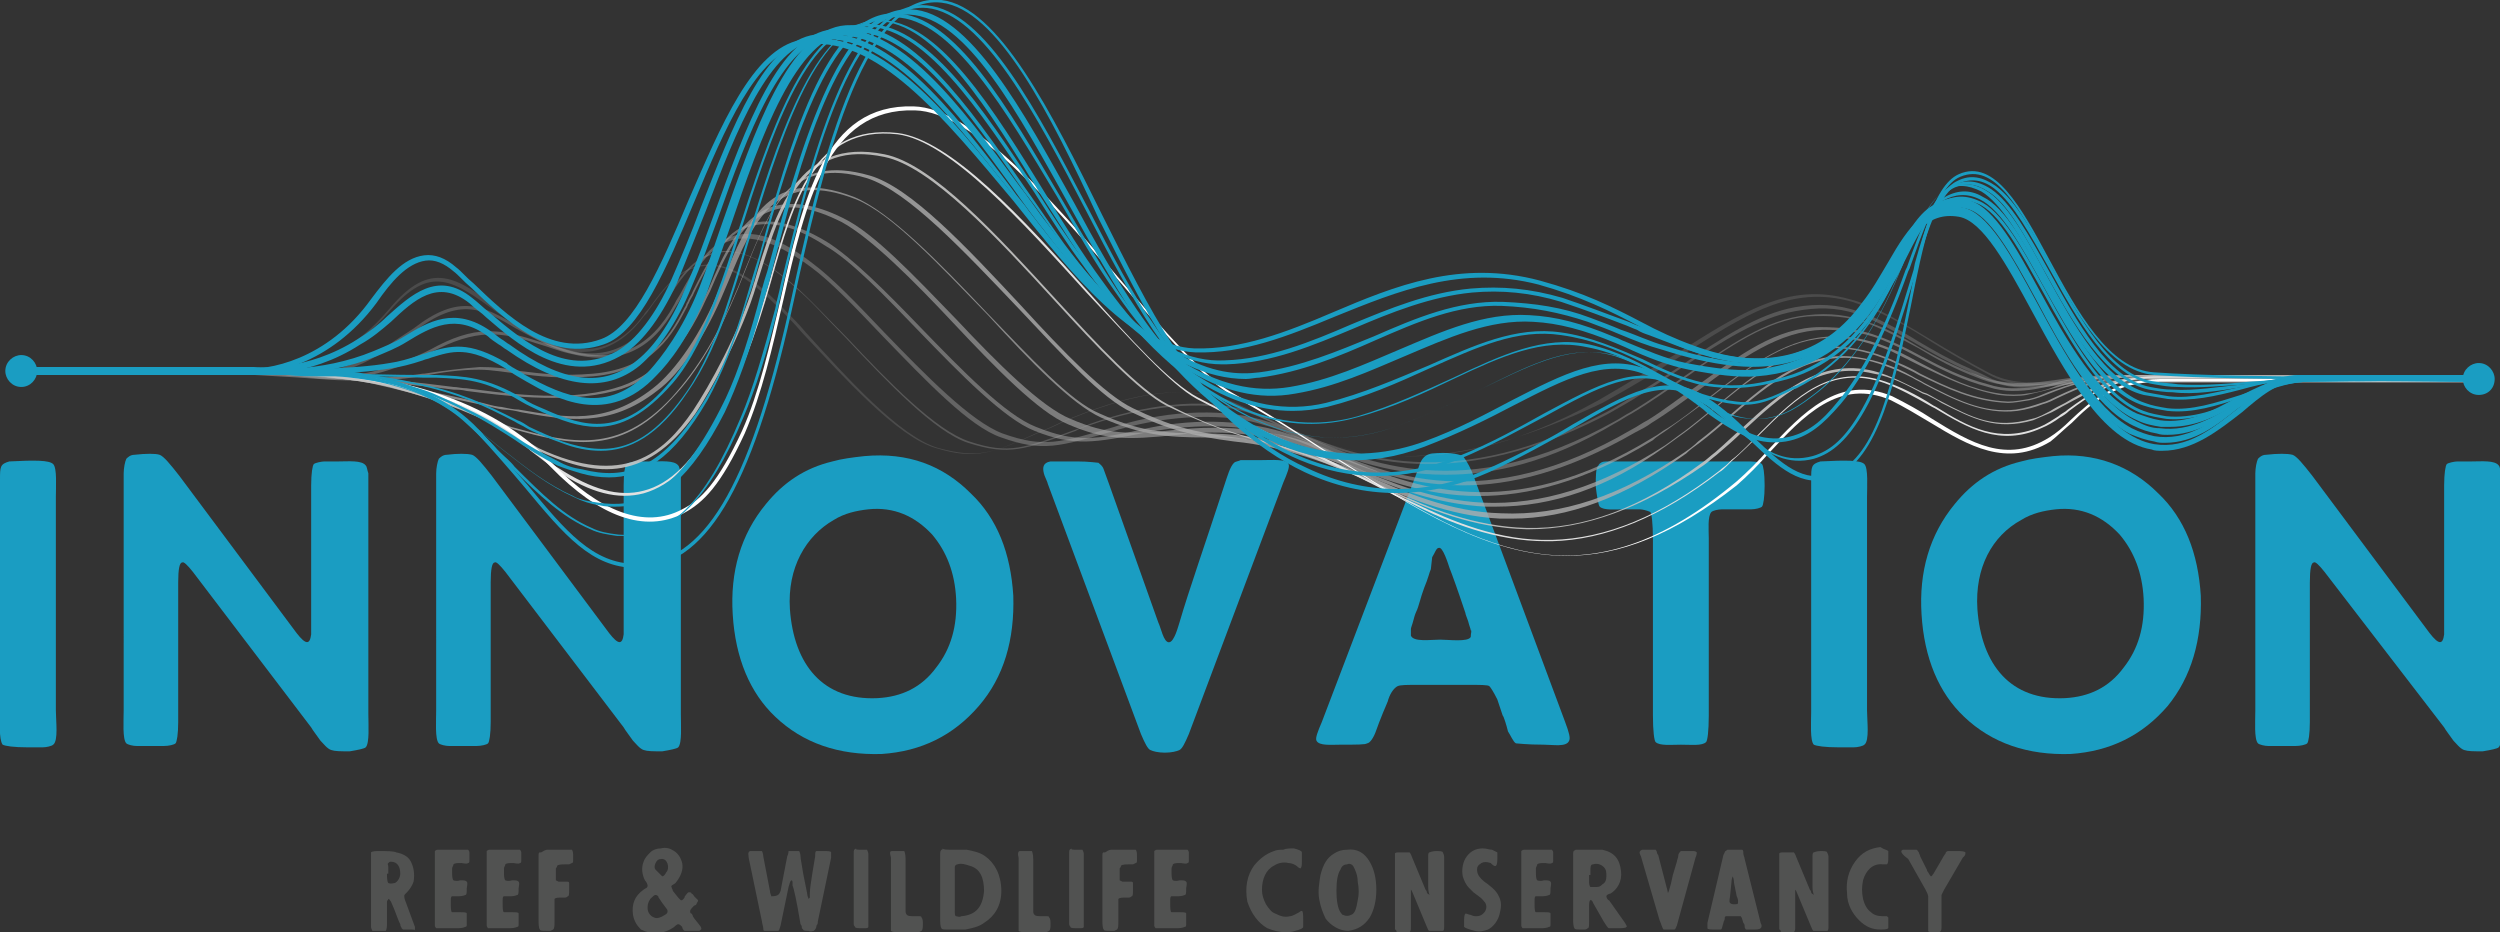 <?xml version="1.0" encoding="utf-8"?>
<!-- Generator: Adobe Illustrator 25.4.1, SVG Export Plug-In . SVG Version: 6.00 Build 0)  -->
<svg version="1.1" id="Layer_1" xmlns="http://www.w3.org/2000/svg" xmlns:xlink="http://www.w3.org/1999/xlink" x="0px" y="0px"
	 viewBox="0 0 188 70.1" style="enable-background:new 0 0 188 70.1;" xml:space="preserve">
<rect x="0" y="0" width="188" height="70.1" fill="#333333" stroke="none"/>
<style type="text/css">
	.st0{fill:#1A9DC2;}
	.st1{fill:#515251;}
	.st2{opacity:0.2;fill:#AEAEAE;}
	.st3{opacity:0.3;fill:#AEAEAE;}
	.st4{opacity:0.4;fill:#AEAEAE;}
	.st5{opacity:0.5;fill:#AEAEAE;}
	.st6{opacity:0.6;fill:#AEAEAE;}
	.st7{opacity:0.7;fill:#AEAEAE;}
	.st8{opacity:0.8;fill:#AEAEAE;}
	.st9{opacity:0.9;fill:#C6C6C5;}
	.st10{fill:#E0E0E0;}
	.st11{fill:#FFFFFF;}
</style>
<g>
	<path class="st0" d="M4,34.9c0.3,0.3,0.2,1.7,0.2,2.5v16c0,0.8,0.2,2.3-0.2,2.6c-0.1,0.1-0.5,0.2-0.8,0.2s-0.9,0-1.1,0
		c-1.1,0-1.7-0.1-1.9-0.2C-0.1,55.6,0,54.2,0,53.5V40.1v-4c0-1,0-1.2,0.7-1.4C2.6,34.6,3.7,34.6,4,34.9z"/>
	<path class="st0" d="M12,34.2c0.3,0.1,0.8,0.7,1.5,1.6l8.8,11.8c0.7,0.9,1,0.9,1.1,0.1v-2.6v-8.6c0-0.9,0.1-1.5,0.2-1.6
		c0.1-0.1,0.6-0.2,0.8-0.2s0.9,0,1.1,0c0.7,0,1.7-0.1,2,0.3c0.1,0.1,0.1,0.3,0.2,0.6c0,0.3,0,0.7,0,1.1c0,0.5,0,0.7,0,0.8v16.2
		c0,0.8,0.1,2.2-0.2,2.5c-0.1,0.1-0.6,0.2-1.2,0.3c-0.7,0-1.1,0-1.4-0.1c-0.3-0.1-0.6-0.5-0.8-0.7c-0.2-0.3-0.6-0.8-0.7-1L14.5,43
		c-0.4-0.5-0.7-0.8-0.8-0.7c-0.2,0-0.3,0.5-0.3,1.5v10.5c0,0.9-0.1,1.5-0.2,1.6c-0.1,0.1-0.5,0.2-0.9,0.2c-0.3,0-0.9,0-1,0
		c-0.1,0-0.8,0-1,0c-0.3,0-0.7-0.1-0.8-0.2c-0.3-0.3-0.2-1.7-0.2-2.5V37.1c0-0.3,0-1.1,0-1.5c0-0.4,0.1-0.9,0.2-1.1
		c0.1-0.1,0.3-0.3,0.6-0.3C11,34.1,11.7,34.1,12,34.2z"/>
	<path class="st0" d="M35.5,34.2c0.3,0.1,0.8,0.7,1.5,1.6l8.8,11.8c0.7,0.9,1,0.9,1.1,0.1v-2.6v-8.6c0-0.9,0.1-1.5,0.2-1.6
		c0.1-0.1,0.6-0.2,0.8-0.2c0.3,0,0.9,0,1.1,0c0.7,0,1.7-0.1,2,0.3c0.1,0.1,0.1,0.3,0.2,0.6c0,0.3,0,0.7,0,1.1c0,0.5,0,0.7,0,0.8
		v16.2c0,0.8,0.1,2.2-0.2,2.5c-0.1,0.1-0.6,0.2-1.2,0.3c-0.7,0-1.1,0-1.4-0.1c-0.3-0.1-0.6-0.5-0.8-0.7c-0.2-0.3-0.6-0.8-0.7-1
		L38,43c-0.4-0.5-0.7-0.8-0.8-0.7c-0.2,0-0.3,0.5-0.3,1.5v10.5c0,0.9-0.1,1.5-0.2,1.6c-0.1,0.1-0.5,0.2-0.9,0.2c-0.3,0-0.9,0-1,0
		c-0.1,0-0.8,0-1,0c-0.3,0-0.7-0.1-0.8-0.2c-0.3-0.3-0.2-1.7-0.2-2.5V37.1c0-0.3,0-1.1,0-1.5c0-0.4,0.1-0.9,0.2-1.1
		c0.1-0.1,0.3-0.3,0.6-0.3C34.4,34.1,35.1,34.1,35.5,34.2z"/>
	<path class="st0" d="M73,37.1c2,1.9,3,4.5,3.2,7.7c0.1,3.3-0.7,6.1-2.6,8.3c-1.9,2.2-4.3,3.4-7.3,3.6c-3.2,0.1-5.9-0.8-8-2.8
		c-1.9-1.8-3-4.4-3.2-7.7c-0.2-3.2,0.6-6,2.5-8.3c1.3-1.6,2.9-2.7,5-3.2c0.7-0.2,1.5-0.3,2.4-0.4C68.3,34,70.9,35,73,37.1z
		 M59.4,45.8c0.3,4.2,2.5,6.9,6.6,6.7c1.8-0.1,3.3-0.8,4.4-2.3c1.1-1.4,1.6-3.1,1.5-5.2c-0.1-1.9-0.7-3.5-1.8-4.8
		c-1.3-1.4-2.9-2.1-4.8-1.9c-0.9,0.1-1.8,0.3-2.6,0.8C60.6,40.3,59.2,42.7,59.4,45.8z"/>
	<path class="st0" d="M81,34.7c0.9,0,1.5,0.1,1.6,0.1c0.1,0.1,0.3,0.2,0.4,0.5c0.1,0.3,0.3,0.8,0.4,1.1l3.7,10.4
		c0.2,0.4,0.4,1.5,0.8,1.5c0.4,0,0.7-1.2,0.8-1.5c0.7-2.4,1.9-5.8,3.4-10.4c0.2-0.6,0.4-1.3,0.7-1.6c0.1-0.1,0.3-0.1,0.5-0.2
		c0.2,0,0.5,0,0.9,0c0.4,0,0.6,0,0.7,0c0.8,0,1.8-0.1,2,0.3c0.1,0.2-0.1,0.7-0.4,1.4l-7.1,18.9c-0.3,0.7-0.5,1.1-0.7,1.2
		c-0.2,0.1-0.6,0.2-1.1,0.2c-0.5,0-0.9-0.1-1.1-0.2c-0.2-0.1-0.4-0.5-0.7-1.2l-7-18.8c0-0.1-0.3-0.7-0.3-0.8
		c-0.1-0.4-0.1-0.8,0.5-0.9C79.3,34.7,79.9,34.7,81,34.7z"/>
	<path class="st0" d="M110,34.3c0.1,0.1,0.4,0.5,0.7,1.2l3.5,9.4l3.5,9.4c0.3,0.8,0.4,1.2,0.3,1.4c-0.2,0.5-1.2,0.3-1.9,0.3
		c-1.3,0-2-0.1-2.1-0.1c-0.2-0.1-0.4-0.6-0.6-0.9c-0.1-0.4-0.3-1.1-0.4-1.2l-0.4-1.2c-0.3-0.6-0.5-0.9-0.6-1
		c-0.1-0.1-0.7-0.1-1.7-0.1h-3.5c-1,0-1.5,0-1.7,0.1c-0.2,0.1-0.5,0.4-0.7,1c0,0.1-0.2,0.5-0.4,1c-0.2,0.5-0.4,1-0.5,1.3
		c-0.2,0.6-0.5,1-0.7,1c-0.1,0.1-0.8,0.1-2,0.1c-0.7,0-1.6,0.1-1.8-0.3c-0.1-0.2,0.1-0.7,0.4-1.4l7.2-18.9c0.2-0.7,0.4-1.2,1.1-1.3
		C108.8,34,109.6,34.1,110,34.3z M107.6,42.8c-0.1,0.2-0.2,0.7-0.5,1.4c-0.3,0.8-0.4,1.4-0.6,1.8c0,0-0.1,0.2-0.2,0.6
		c-0.1,0.4-0.2,0.6-0.2,0.7v0.5c0.2,0.5,1.5,0.3,2.2,0.3c0.6,0,2.1,0.2,2.3-0.2c0-0.3,0.1-0.5,0-0.5c0-0.1-0.1-0.3-0.2-0.7
		c-0.1-0.3-0.2-0.5-0.2-0.6c-0.6-1.8-1-2.9-1.2-3.4c-0.1-0.3-0.5-1.6-0.8-1.5c-0.2,0-0.3,0.4-0.5,0.7L107.6,42.8z"/>
	<path class="st0" d="M123.7,34.7h6c0.2,0,1.1,0,1.6,0c0.5,0,1,0,1.2,0.2c0.1,0.1,0.2,0.7,0.2,1.6c0,0.9-0.1,1.5-0.2,1.6
		c-0.1,0.1-0.5,0.2-0.8,0.2c-0.3,0-0.9,0-1.1,0c-0.2,0-0.8,0-1.1,0c-0.3,0-0.7,0.1-0.8,0.2c-0.3,0.3-0.2,1.4-0.2,2v13.3
		c0,1.2-0.1,1.9-0.2,2c-0.3,0.3-1.1,0.2-1.9,0.2c-0.7,0-1.6,0.1-1.9-0.2c-0.1-0.1-0.2-0.8-0.2-2V40.6c0-1.3-0.1-2-0.2-2.1
		c-0.2-0.1-0.6-0.2-0.8-0.2c-0.3,0-0.9,0-1.1,0c-0.7,0-1.6,0.1-1.9-0.2c-0.1-0.1-0.2-0.7-0.3-1.5c0-0.8,0-1.4,0.2-1.6
		c0.1-0.2,0.3-0.3,0.6-0.3C120.8,34.7,121.8,34.7,123.7,34.7z"/>
	<path class="st0" d="M140.2,34.9c0.3,0.3,0.2,1.7,0.2,2.5v16c0,0.8,0.2,2.3-0.2,2.6c-0.1,0.1-0.5,0.2-0.8,0.2s-0.9,0-1.1,0
		c-1.1,0-1.7-0.1-1.9-0.2c-0.3-0.3-0.2-1.7-0.2-2.5V40.1v-4c0-1,0-1.2,0.7-1.4C138.8,34.6,139.9,34.6,140.2,34.9z"/>
	<path class="st0" d="M162.3,37.1c2,1.9,3,4.5,3.2,7.7c0.1,3.3-0.7,6.1-2.5,8.3c-1.9,2.2-4.3,3.4-7.3,3.6c-3.2,0.1-5.9-0.8-8-2.8
		c-1.9-1.8-3-4.4-3.2-7.7c-0.2-3.2,0.6-6,2.5-8.3c1.3-1.6,2.9-2.7,5-3.2c0.7-0.2,1.5-0.3,2.4-0.4C157.5,34,160.2,35,162.3,37.1z
		 M148.7,45.8c0.3,4.2,2.5,6.9,6.6,6.7c1.8-0.1,3.3-0.8,4.4-2.3c1.1-1.4,1.6-3.1,1.5-5.2c-0.1-1.9-0.7-3.5-1.8-4.8
		c-1.3-1.4-2.9-2.1-4.8-1.9c-0.9,0.1-1.8,0.3-2.6,0.8C149.8,40.3,148.5,42.7,148.7,45.8z"/>
	<path class="st0" d="M172.4,34.2c0.3,0.1,0.8,0.7,1.5,1.6l8.8,11.8c0.7,0.9,1,0.9,1.1,0.1v-2.6v-8.6c0-0.9,0.1-1.5,0.2-1.6
		c0.1-0.1,0.6-0.2,0.8-0.2s0.9,0,1.1,0c0.7,0,1.7-0.1,2,0.3c0.1,0.1,0.1,0.3,0.2,0.6c0,0.3,0,0.7,0,1.1c0,0.5,0,0.7,0,0.8v16.2
		c0,0.8,0.1,2.2-0.2,2.5c-0.1,0.1-0.6,0.2-1.2,0.3c-0.7,0-1.1,0-1.4-0.1c-0.3-0.1-0.6-0.5-0.8-0.7c-0.2-0.3-0.6-0.8-0.7-1L174.8,43
		c-0.4-0.5-0.7-0.8-0.8-0.7c-0.2,0-0.3,0.5-0.3,1.5v10.5c0,0.9-0.1,1.5-0.2,1.6c-0.1,0.1-0.5,0.2-0.9,0.2c-0.3,0-0.9,0-1,0
		c-0.1,0-0.8,0-1,0c-0.3,0-0.7-0.1-0.8-0.2c-0.3-0.3-0.2-1.7-0.2-2.5V37.1c0-0.3,0-1.1,0-1.5c0-0.4,0.1-0.9,0.2-1.1
		c0.1-0.1,0.3-0.3,0.6-0.3C171.3,34.1,172,34.1,172.4,34.2z"/>
</g>
<g>
	<g>
		<path class="st1" d="M30.8,69.9c-0.1,0-0.2,0-0.3,0c-0.1,0-0.2,0-0.2,0c0,0-0.1-0.1-0.1-0.1c0-0.1-0.1-0.1-0.1-0.3l-0.1-0.2
			c-0.3-0.8-0.5-1.3-0.6-1.5c-0.1-0.1-0.1-0.2-0.2-0.2c0,0.1-0.1,0.1-0.1,0.2v0.4v1.2c0,0.2,0,0.5-0.1,0.6c0,0-0.1,0-0.1,0
			c-0.1,0-0.4,0-0.4,0c-0.2,0-0.4,0-0.5,0c0,0-0.1-0.2-0.1-0.3s0-0.3,0-0.4v-4.5c0,0,0-0.1,0-0.2c0-0.3,0-0.4,0-0.5
			c0.1-0.1,0.4-0.1,0.6-0.1c0.6,0,1.1,0,1.3,0.1c0.5,0.1,0.9,0.3,1.1,0.7c0.2,0.4,0.3,0.9,0.2,1.5c-0.1,0.3-0.3,0.6-0.5,0.8
			l-0.1,0.1c-0.1,0.1-0.1,0.1-0.1,0.2c0,0,0,0.2,0.1,0.4l0.7,1.9c0,0,0,0,0,0.1c0,0.1,0,0.1,0,0.2C31.3,69.9,31,69.9,30.8,69.9z
			 M29.1,65.7c0,0.2,0,0.6,0.1,0.7c0.2,0.1,0.4,0,0.5,0c0.2-0.1,0.4-0.4,0.4-0.7c0-0.5-0.2-0.9-0.7-0.9c-0.1,0-0.1,0-0.2,0.1
			c-0.1,0.1,0,0.1,0,0.3V65.7z"/>
		<path class="st1" d="M34.2,63.9h0.5c0.3,0,0.5,0,0.5,0c0,0,0.1,0.1,0.1,0.2c0,0.1,0,0.2,0,0.3c0,0,0,0.2,0,0.3
			c0,0.1,0,0.2-0.1,0.2c-0.1,0.1-0.4,0-0.5,0c-0.3,0-0.5,0-0.6,0.1c0,0.1-0.1,0.2-0.1,0.3c0,0.1,0,0.3,0,0.3c0,0.2,0,0.5,0.1,0.6
			c0,0,0.2,0.1,0.5,0c0.3,0,0.4,0,0.5,0.1c0.1,0.1,0,0.4,0,0.5c0,0.3,0,0.5-0.1,0.5c0,0-0.2,0.1-0.5,0.1c-0.3,0-0.4,0-0.5,0
			c-0.1,0-0.1,0.2-0.1,0.3c0,0.1,0,0.3,0,0.3c0,0.2,0,0.6,0.1,0.6c0.1,0,0.2,0,0.6,0c0.3,0,0.5,0,0.5,0.1c0,0,0,0.1,0,0.1
			c0,0.1,0,0.4,0,0.4c0,0,0,0.2,0,0.3c0,0.1,0,0.2-0.1,0.2c0,0-0.2,0.1-0.5,0.1h-1.2c-0.3,0-0.5,0-0.5,0c0,0-0.1-0.1-0.1-0.2
			c0-0.1,0-0.4,0-0.5v-2.2v-2.2c0-0.1,0-0.3,0-0.4s0-0.3,0-0.3c0,0,0.1-0.1,0.2-0.1C33.2,63.9,33.5,63.9,34.2,63.9z"/>
		<path class="st1" d="M38.1,63.9h0.5c0.3,0,0.5,0,0.5,0c0,0,0.1,0.1,0.1,0.2c0,0.1,0,0.2,0,0.3c0,0,0,0.2,0,0.3
			c0,0.1,0,0.2-0.1,0.2c-0.1,0.1-0.4,0-0.5,0c-0.3,0-0.5,0-0.6,0.1c0,0.1-0.1,0.2-0.1,0.3c0,0.1,0,0.3,0,0.3c0,0.2,0,0.5,0.1,0.6
			c0,0,0.2,0.1,0.5,0c0.3,0,0.4,0,0.5,0.1c0.1,0.1,0,0.4,0,0.5c0,0.3,0,0.5-0.1,0.5c0,0-0.2,0.1-0.5,0.1c-0.3,0-0.4,0-0.5,0
			c-0.1,0-0.1,0.2-0.1,0.3c0,0.1,0,0.3,0,0.3c0,0.2,0,0.6,0.1,0.6c0.1,0,0.2,0,0.6,0c0.3,0,0.5,0,0.5,0.1c0,0,0,0.1,0,0.1
			c0,0.1,0,0.4,0,0.4c0,0,0,0.2,0,0.3c0,0.1,0,0.2-0.1,0.2c0,0-0.2,0.1-0.5,0.1h-1.2c-0.3,0-0.5,0-0.5,0c0,0-0.1-0.1-0.1-0.2
			c0-0.1,0-0.4,0-0.5v-2.2v-2.2c0-0.1,0-0.3,0-0.4s0-0.3,0-0.3c0,0,0.1-0.1,0.2-0.1C37,63.9,37.4,63.9,38.1,63.9z"/>
		<path class="st1" d="M41.2,63.9c0.2,0,0.6,0,0.8,0h0.5c0.3,0,0.5,0,0.5,0c0.1,0.1,0.1,0.3,0.1,0.5c0,0,0,0.2,0,0.3
			c0,0.1,0,0.2-0.1,0.2c0,0-0.2,0.1-0.2,0.1c-0.1,0-0.3,0-0.3,0c-0.2,0-0.5,0-0.6,0.1c0,0,0,0.1-0.1,0.2c0,0.1,0,0.4,0,0.4
			c0,0.1,0,0.2,0,0.3c0,0.1,0,0.2,0,0.2c0,0,0.2,0.1,0.2,0.1c0.1,0,0.3,0,0.3,0c0,0,0.2,0,0.3,0c0.1,0,0.2,0,0.2,0.1
			c0,0,0,0.2,0,0.5c0,0.3,0,0.5-0.1,0.5c0,0-0.1,0.1-0.2,0.1c-0.1,0-0.2,0-0.3,0c-0.2,0-0.4,0-0.5,0.1c0,0.1,0,0.2,0,0.2
			c0,0.1,0,0.3,0,0.3v1.2c0,0.3,0,0.5-0.1,0.6c0,0-0.2,0.1-0.2,0.1c-0.1,0-0.2,0-0.3,0c-0.3,0-0.5,0-0.5-0.1
			c-0.1-0.1-0.1-0.5-0.1-0.7v-2.2v-2.6c0-0.2,0-0.3,0.1-0.3c0,0,0.1,0,0.1,0C41,63.9,41.1,63.9,41.2,63.9z"/>
		<path class="st1" d="M50.7,64c0.3,0.2,0.5,0.5,0.6,0.9c0.1,0.5-0.1,1-0.5,1.5c-0.1,0.1-0.4,0.2-0.3,0.3c0,0.1,0.1,0.2,0.1,0.3
			l0.4,0.5c0.1,0.1,0.2,0.2,0.2,0.2c0.1,0,0.1,0,0.2-0.1s0.1-0.2,0.1-0.2c0.1-0.1,0.2-0.3,0.3-0.3c0.1,0,0.2,0,0.2,0.1
			c0.1,0,0.2,0.2,0.2,0.2c0,0,0.3,0.3,0.3,0.3c0,0.1-0.1,0.2-0.1,0.2c0,0.1-0.1,0.2-0.2,0.2c-0.1,0.1-0.3,0.3-0.3,0.4
			c0,0.1,0,0.2,0.1,0.2c0,0,0.1,0.1,0.1,0.2c0.1,0.2,0.4,0.5,0.6,0.8c0.1,0.2,0,0.2-0.1,0.3c-0.1,0-0.3,0-0.4,0c-0.1,0-0.3,0-0.4,0
			c-0.1,0-0.2,0-0.3,0c-0.1,0-0.2-0.2-0.2-0.3c-0.1-0.1-0.2-0.2-0.3-0.2c-0.1,0-0.3,0.2-0.3,0.2c-0.4,0.3-0.8,0.4-1.2,0.5
			c-0.5,0-0.9-0.1-1.3-0.3c-0.3-0.3-0.5-0.6-0.6-1.1c-0.1-0.8,0.1-1.4,0.8-1.9c0.1-0.1,0.3-0.1,0.3-0.3c0-0.1-0.1-0.3-0.2-0.4
			c-0.2-0.4-0.3-0.9-0.1-1.4c0.1-0.3,0.3-0.5,0.5-0.7c0.2-0.2,0.5-0.3,0.8-0.3C50.1,63.7,50.4,63.8,50.7,64z M48.7,68.3
			c0,0.3,0.2,0.6,0.5,0.7c0.2,0.1,0.5,0,0.8-0.2c0.2-0.1,0.2-0.2,0.2-0.3c0,0,0-0.1-0.1-0.2l-0.3-0.4l-0.2-0.3c0,0-0.1-0.1-0.1-0.2
			c0,0-0.1-0.1-0.2-0.1c-0.1,0-0.2,0.1-0.4,0.3C48.7,67.9,48.7,68.1,48.7,68.3z M49.6,65.7c0.1,0.1,0.2,0.2,0.2,0.2
			c0.1,0,0.2-0.1,0.3-0.3c0.3-0.3,0.1-1.1-0.4-1c-0.2,0-0.3,0.1-0.4,0.3c-0.1,0.2-0.1,0.4,0,0.5C49.4,65.5,49.5,65.6,49.6,65.7z"/>
		<path class="st1" d="M58.7,67c0.1-0.6,0.3-1.5,0.5-2.6c0.1-0.2,0.1-0.4,0.1-0.4c0,0,0.2,0,0.4,0s0.4,0,0.4,0c0,0,0.1,0.2,0.1,0.4
			c0,0.2,0.1,0.6,0.2,1.3l0.3,1.5c0,0.2,0.1,0.3,0.1,0.4c0,0,0.1-0.1,0.1-0.1c0-0.1,0-0.3,0-0.3c0-0.4,0.1-0.9,0.2-1.6l0.2-1.2
			c0-0.2,0-0.4,0.1-0.4c0,0,0.1,0,0.1,0s0.1,0,0.3,0h0.2c0.2,0,0.5,0,0.5,0.1c0,0,0,0.2,0,0.4l-1,4.8c0,0.1,0,0.2-0.1,0.3
			c0,0.2-0.1,0.3-0.2,0.4c-0.1,0-0.2,0.1-0.4,0c-0.2,0-0.4,0-0.4-0.1c0,0-0.1-0.1-0.1-0.1c0-0.1,0-0.2-0.1-0.3
			c-0.3-1.8-0.5-2.7-0.6-2.9c0,0,0-0.2,0-0.2c0-0.1,0-0.2-0.1-0.2c-0.1,0.1-0.1,0.2-0.2,0.5l-0.6,2.9c-0.1,0.3-0.1,0.4-0.2,0.4
			c0,0-0.2,0-0.5,0c-0.1,0-0.2,0-0.3,0c-0.1,0-0.1,0-0.2,0c-0.1,0-0.1-0.1-0.1-0.2c0-0.1-0.1-0.4-0.1-0.5l-1-4.8
			c0-0.2-0.1-0.4,0.1-0.5h0.5c0.3,0,0.4,0,0.4,0c0,0,0.1,0.2,0.1,0.4l0.5,2.6c0,0.2,0.1,0.3,0.1,0.4C58.6,67.4,58.6,67.2,58.7,67z"
			/>
		<path class="st1" d="M64.8,63.9c0.3,0,0.4,0,0.4,0c0,0,0.1,0.2,0.1,0.3c0,0.1,0,0.3,0,0.4v2.2v2.2c0,0.1,0,0.3,0,0.4
			c0,0.1,0,0.3,0,0.3c0,0.1-0.2,0.1-0.2,0.1c-0.1,0-0.3,0-0.3,0c-0.3,0-0.5,0-0.5-0.1c0,0-0.1-0.1-0.1-0.2c0-0.1,0-0.4,0-0.5v-3.7
			v-1.1c0-0.3,0-0.3,0.2-0.4C64.3,63.9,64.5,63.9,64.8,63.9z"/>
		<path class="st1" d="M67.1,64c0,0,0.2,0,0.5,0c0.3,0,0.4,0,0.4,0c0,0,0.1,0.2,0.1,0.6v3.6v0.3c0,0.1,0,0.2,0.1,0.3
			c0.1,0.1,0.3,0.1,0.6,0.1c0.1,0,0.3,0,0.3,0c0.1,0,0.2,0,0.2,0.1c0.1,0.1,0.1,0.3,0.1,0.5c0,0.2,0,0.4-0.1,0.5
			c0,0-0.2,0.1-0.2,0.1c-0.1,0-0.3,0-0.3,0h-1.2c-0.3,0-0.5,0-0.6-0.1c0-0.1,0-0.2,0-0.3c0-0.1,0-0.3,0-0.4v-4.4c0-0.1,0-0.3,0-0.4
			C66.9,64.1,66.9,64,67.1,64L67.1,64z"/>
		<path class="st1" d="M71.8,63.9c0.5,0,0.8,0,0.9,0c0.5,0.1,1,0.2,1.4,0.5c0.7,0.5,1.2,1.4,1.2,2.6c0,1.1-0.5,1.9-1.3,2.4
			c-0.4,0.3-0.9,0.4-1.4,0.5c-0.1,0-0.6,0-1.4,0c-0.2,0-0.4,0-0.4-0.1c-0.1-0.1-0.1-0.5-0.1-0.7v-4.8c0-0.2,0-0.3,0.1-0.4
			c0,0,0.1,0,0.1-0.1C70.9,63.9,71.2,63.9,71.8,63.9z M71.8,66v2c0,0.1,0,0.3,0,0.5c0,0.2,0,0.4,0.1,0.4c0.1,0,0.2,0.1,0.4,0
			c1.1-0.1,1.6-0.7,1.7-1.9c0-1-0.3-1.7-1.1-1.9C72.6,65,72.3,64.9,72,65c-0.1,0-0.2,0.1-0.2,0.2l0,0.1c0,0,0,0.2,0,0.2V66z"/>
		<path class="st1" d="M76.7,64c0,0,0.2,0,0.5,0c0.3,0,0.4,0,0.4,0c0,0,0.1,0.2,0.1,0.6v3.6v0.3c0,0.1,0,0.2,0.1,0.3
			c0.1,0.1,0.3,0.1,0.6,0.1c0.1,0,0.3,0,0.3,0c0.1,0,0.2,0,0.2,0.1c0.1,0.1,0.1,0.3,0.1,0.5c0,0.2,0,0.4-0.1,0.5
			c0,0-0.2,0.1-0.2,0.1c-0.1,0-0.3,0-0.3,0h-1.2c-0.3,0-0.5,0-0.6-0.1c0-0.1,0-0.2,0-0.3c0-0.1,0-0.3,0-0.4v-4.4c0-0.1,0-0.3,0-0.4
			C76.5,64.1,76.6,64,76.7,64L76.7,64z"/>
		<path class="st1" d="M81,63.9c0.3,0,0.4,0,0.4,0c0,0,0.1,0.2,0.1,0.3c0,0.1,0,0.3,0,0.4v2.2v2.2c0,0.1,0,0.3,0,0.4
			c0,0.1,0,0.3,0,0.3c0,0.1-0.2,0.1-0.2,0.1c-0.1,0-0.3,0-0.3,0c-0.3,0-0.5,0-0.5-0.1c0,0-0.1-0.1-0.1-0.2c0-0.1,0-0.4,0-0.5v-3.7
			v-1.1c0-0.3,0-0.3,0.2-0.4C80.5,63.9,80.7,63.9,81,63.9z"/>
		<path class="st1" d="M83.6,63.9c0.2,0,0.6,0,0.8,0h0.5c0.3,0,0.5,0,0.5,0c0.1,0.1,0.1,0.3,0.1,0.5c0,0,0,0.2,0,0.3
			c0,0.1,0,0.2-0.1,0.2c0,0-0.2,0.1-0.2,0.1c-0.1,0-0.3,0-0.3,0c-0.2,0-0.5,0-0.6,0.1c0,0,0,0.1-0.1,0.2c0,0.1,0,0.4,0,0.4
			c0,0.1,0,0.2,0,0.3c0,0.1,0,0.2,0,0.2c0,0,0.2,0.1,0.2,0.1c0.1,0,0.3,0,0.3,0c0,0,0.2,0,0.3,0c0.1,0,0.2,0,0.2,0.1
			c0,0,0,0.2,0,0.5c0,0.3,0,0.5-0.1,0.5c0,0-0.1,0.1-0.2,0.1c-0.1,0-0.2,0-0.3,0c-0.2,0-0.4,0-0.5,0.1c0,0.1,0,0.2,0,0.2
			c0,0.1,0,0.3,0,0.3v1.2c0,0.3,0,0.5-0.1,0.6c0,0-0.2,0.1-0.2,0.1c-0.1,0-0.2,0-0.3,0c-0.3,0-0.5,0-0.5-0.1
			c-0.1-0.1-0.1-0.5-0.1-0.7v-2.2v-2.6c0-0.2,0-0.3,0.1-0.3c0,0,0.1,0,0.1,0C83.4,63.9,83.5,63.9,83.6,63.9z"/>
		<path class="st1" d="M88.3,63.9h0.5c0.3,0,0.5,0,0.5,0c0,0,0.1,0.1,0.1,0.2c0,0.1,0,0.2,0,0.3c0,0,0,0.2,0,0.3
			c0,0.1,0,0.2-0.1,0.2c-0.1,0.1-0.4,0-0.5,0c-0.3,0-0.5,0-0.6,0.1c0,0.1-0.1,0.2-0.1,0.3c0,0.1,0,0.3,0,0.3c0,0.2,0,0.5,0.1,0.6
			c0,0,0.2,0.1,0.5,0c0.3,0,0.4,0,0.5,0.1c0.1,0.1,0,0.4,0,0.5c0,0.3,0,0.5-0.1,0.5c0,0-0.2,0.1-0.5,0.1c-0.3,0-0.4,0-0.5,0
			c-0.1,0-0.1,0.2-0.1,0.3c0,0.1,0,0.3,0,0.3c0,0.2,0,0.6,0.1,0.6c0.1,0,0.2,0,0.6,0c0.3,0,0.5,0,0.5,0.1c0,0,0,0.1,0,0.1
			c0,0.1,0,0.4,0,0.4c0,0,0,0.2,0,0.3c0,0.1,0,0.2-0.1,0.2c0,0-0.2,0.1-0.5,0.1h-1.2c-0.3,0-0.5,0-0.5,0c0,0-0.1-0.1-0.1-0.2
			c0-0.1,0-0.4,0-0.5v-2.2v-2.2c0-0.1,0-0.3,0-0.4s0-0.3,0-0.3c0,0,0.1-0.1,0.2-0.1C87.2,63.9,87.6,63.9,88.3,63.9z"/>
		<path class="st1" d="M97.3,63.8c0.4,0.1,0.6,0.2,0.6,0.3c0,0.1,0,0.2,0,0.4c0,0.1,0,0.2,0,0.2v0.1c0,0.2,0,0.4-0.1,0.5
			c0,0-0.1,0-0.2-0.1c-0.2-0.2-0.5-0.3-0.7-0.3c-0.4-0.1-0.8,0-1.1,0.2c-0.6,0.3-0.9,1-0.9,1.8c0,0.4,0.1,0.7,0.3,1.1
			c0.2,0.3,0.4,0.6,0.7,0.7c0.4,0.2,0.7,0.3,1.1,0.2c0.2,0,0.5-0.2,0.7-0.3c0.1-0.1,0.2-0.1,0.2-0.1c0.1,0,0.1,0.4,0.1,0.6
			c0,0.4,0,0.6,0,0.6c0,0.1-0.2,0.2-0.6,0.3c-0.3,0.1-0.5,0.1-0.7,0.1c-0.5,0-0.9-0.1-1.4-0.3c-0.7-0.4-1.2-1.1-1.5-2
			c-0.2-1.1,0-2,0.5-2.7c0.4-0.5,0.9-0.9,1.5-1.1c0.2-0.1,0.5-0.1,0.7-0.1C96.7,63.8,97,63.8,97.3,63.8z"/>
		<path class="st1" d="M103,64.8c0.3,0.5,0.5,1.2,0.5,2.1c0,0.9-0.2,1.6-0.5,2.1c-0.4,0.6-0.9,0.9-1.6,1c-0.7,0-1.3-0.4-1.7-0.9
			c-0.2-0.4-0.4-0.9-0.5-1.5c-0.1-0.6,0-1.2,0.1-1.8c0.2-0.8,0.5-1.3,1-1.6c0.3-0.2,0.6-0.3,1-0.3C102,63.8,102.6,64.1,103,64.8z
			 M100.5,67c0,0.7,0.1,1.3,0.3,1.6c0.1,0.1,0.1,0.2,0.2,0.2c0.2,0.1,0.4,0.1,0.6,0c0.3-0.1,0.4-0.5,0.5-1.1c0.1-0.4,0.1-0.9,0-1.4
			c0-0.5-0.2-0.9-0.3-1.1c-0.1-0.2-0.3-0.3-0.5-0.2c-0.2,0-0.4,0.1-0.5,0.4C100.6,65.7,100.5,66.2,100.5,67z"/>
		<path class="st1" d="M107.4,66.7v-1.9c0-0.1,0-0.3,0-0.4c0-0.1,0-0.3,0.1-0.3c0,0,0.2-0.1,0.5-0.1c0.2,0,0.5,0,0.5,0.1
			c0,0,0.1,0.2,0.1,0.3s0,0.3,0,0.4v4.5c0,0.1,0,0.3,0,0.4s0,0.3-0.1,0.3c0,0-0.1,0-0.1,0c0,0-0.1,0-0.2,0c-0.1,0-0.2,0-0.2,0
			c0,0-0.1,0-0.2,0c-0.2,0-0.3,0-0.3,0c-0.1,0-0.1-0.1-0.2-0.3l-1-2.4c-0.1-0.2-0.1-0.3-0.2-0.4c0,0,0,0.2,0,0.4v2.4
			c0,0.2,0,0.3-0.1,0.4c0,0-0.1,0-0.1,0s-0.1,0-0.2,0h-0.2c-0.1,0-0.2,0-0.3,0c-0.1,0-0.2,0-0.2-0.1c0,0,0-0.1-0.1-0.1
			c0-0.1,0-0.2,0-0.3c0-0.2,0-0.2,0-0.2v-4.5c0,0,0-0.1,0-0.2c0-0.3,0-0.4,0-0.5c0-0.1,0.2-0.1,0.3-0.1c0.1,0,0.3,0,0.4,0
			c0.2,0,0.4,0,0.4,0c0,0,0.1,0.1,0.2,0.4l1,2.4c0,0,0.1,0.1,0.1,0.2c0,0.1,0.1,0.1,0.2,0.2C107.4,67,107.4,66.8,107.4,66.7z"/>
		<path class="st1" d="M112.2,63.9c0.2,0.1,0.4,0.2,0.4,0.2c0,0,0,0.2,0,0.5c0,0.1,0,0.4-0.1,0.5c-0.1,0.1-0.3-0.1-0.4-0.2
			c-0.3-0.1-0.5-0.1-0.7,0c-0.1,0.1-0.2,0.1-0.3,0.3c-0.1,0.4,0.1,0.7,0.3,0.9c0.1,0.1,0.2,0.2,0.5,0.4c0.5,0.4,0.7,0.6,0.9,1.1
			c0.1,0.3,0.1,0.6,0,1c-0.1,0.6-0.5,1.1-0.9,1.3c-0.3,0.1-0.6,0.2-1,0.1c-0.4-0.1-0.7-0.2-0.8-0.3c0,0,0-0.2,0-0.5
			c0-0.1,0-0.4,0.1-0.5c0.1,0,0.3,0.1,0.4,0.1c0.2,0.1,0.3,0.1,0.4,0.1c0.3,0,0.5-0.1,0.7-0.4c0.1-0.2,0.1-0.4,0-0.6
			c-0.1-0.1-0.2-0.3-0.5-0.5l-0.4-0.3c-0.1-0.1-0.2-0.2-0.3-0.3c-0.3-0.3-0.4-0.6-0.5-0.9c-0.1-0.5,0-1.1,0.3-1.5
			c0.3-0.4,0.7-0.6,1.2-0.6C111.8,63.8,112,63.9,112.2,63.9z"/>
		<path class="st1" d="M115.7,63.9h0.5c0.3,0,0.5,0,0.5,0c0,0,0.1,0.1,0.1,0.2c0,0.1,0,0.2,0,0.3c0,0,0,0.2,0,0.3
			c0,0.1,0,0.2-0.1,0.2c-0.1,0.1-0.4,0-0.5,0c-0.3,0-0.5,0-0.6,0.1c0,0.1-0.1,0.2-0.1,0.3c0,0.1,0,0.3,0,0.3c0,0.2,0,0.5,0.1,0.6
			c0,0,0.2,0.1,0.5,0c0.3,0,0.4,0,0.5,0.1c0.1,0.1,0,0.4,0,0.5c0,0.3,0,0.5-0.1,0.5c0,0-0.2,0.1-0.5,0.1c-0.3,0-0.4,0-0.5,0
			c-0.1,0-0.1,0.2-0.1,0.3c0,0.1,0,0.3,0,0.3c0,0.2,0,0.6,0.1,0.6c0.1,0,0.2,0,0.6,0c0.3,0,0.5,0,0.5,0.1c0,0,0,0.1,0,0.1
			c0,0.1,0,0.4,0,0.4c0,0,0,0.2,0,0.3c0,0.1,0,0.2-0.1,0.2c0,0-0.2,0.1-0.5,0.1H115c-0.3,0-0.5,0-0.5,0c0,0-0.1-0.1-0.1-0.2
			c0-0.1,0-0.4,0-0.5v-2.2v-2.2c0-0.1,0-0.3,0-0.4s0-0.3,0-0.3c0,0,0.1-0.1,0.2-0.1C114.7,63.9,115,63.9,115.7,63.9z"/>
		<path class="st1" d="M118.8,63.9c0.2,0,0.6,0,0.7,0c0.5,0,0.8,0,1,0c0.9,0.2,1.3,0.7,1.4,1.6c0.1,0.8-0.3,1.4-0.8,1.7
			c-0.1,0-0.3,0.1-0.3,0.2c0,0.1,0.1,0.3,0.2,0.3l1.2,1.7c0.1,0.2,0.2,0.3,0.1,0.3c0,0.1-0.4,0.1-0.6,0.1c-0.4,0-0.6,0-0.7,0
			c-0.1,0-0.2-0.2-0.4-0.5l-0.8-1.4c0-0.1-0.2-0.3-0.2-0.2c-0.1,0-0.1,0.3-0.1,0.5v1.1c0,0.3,0,0.5-0.1,0.5c0,0-0.1,0.1-0.2,0.1
			c-0.1,0-0.2,0-0.3,0c-0.3,0-0.5,0-0.5-0.1c-0.1-0.1-0.1-0.5-0.1-0.7v-2.2v-2.6c0-0.3,0-0.3,0.2-0.4
			C118.6,63.9,118.7,63.9,118.8,63.9z M119.5,65.8c0,0.1,0,0.3,0,0.5c0,0.1,0,0.3,0.1,0.4c0.1,0,0.2,0,0.5,0c0.2,0,0.3-0.1,0.4-0.2
			c0.2-0.1,0.3-0.3,0.3-0.6c0-0.3,0-0.5-0.2-0.7c-0.2-0.2-0.5-0.3-0.8-0.2c-0.2,0-0.2,0.2-0.2,0.5V65.8z"/>
		<path class="st1" d="M125.4,67.3c0-0.1,0.1-0.3,0.1-0.3c0.1-0.3,0.2-0.7,0.3-1.2l0.3-1c0-0.1,0.1-0.3,0.1-0.4
			c0-0.2,0.1-0.3,0.2-0.4c0,0,0.2,0,0.6,0c0,0,0.2,0,0.3,0c0.1,0,0.2,0,0.3,0.1c0,0,0,0.2-0.1,0.4l-1.4,5.1
			c-0.1,0.2-0.1,0.3-0.2,0.3c0,0-0.2,0-0.4,0c-0.3,0-0.4,0-0.4,0c-0.1-0.1-0.2-0.5-0.3-0.7l-1.4-4.8c-0.1-0.2-0.2-0.4,0.1-0.5h0.5
			c0.3,0,0.4,0,0.5,0c0,0,0.1,0.1,0.1,0.2c0,0.1,0.1,0.2,0.1,0.2l0.7,2.7c0,0.1,0.1,0.4,0.2,0.4C125.4,67.4,125.4,67.4,125.4,67.3z"
			/>
		<path class="st1" d="M130.5,63.9c0.2,0,0.4,0,0.5,0c0.1,0,0.1,0.2,0.1,0.3c0,0.1,0.1,0.3,0.1,0.4l1.2,4.8c0.1,0.2,0.1,0.3,0,0.4
			c-0.1,0.1-0.3,0.1-0.5,0.1c-0.1,0-0.3,0-0.4,0c-0.1,0-0.2,0-0.2,0c0,0-0.1-0.1-0.1-0.2c0-0.1,0-0.2-0.1-0.3
			c-0.1-0.3-0.1-0.4-0.2-0.5c0,0-0.2,0-0.5,0c-0.2,0-0.4,0-0.6,0c-0.1,0-0.1,0.1-0.1,0.2c0,0.1-0.1,0.2-0.1,0.3
			c-0.1,0.3-0.1,0.5-0.2,0.5c-0.1,0-0.2,0-0.2,0c-0.1,0-0.2,0-0.3,0c-0.2,0-0.5,0-0.5-0.1c0,0,0-0.2,0-0.4l1.2-5.1l0.1-0.2
			c0-0.1,0.1-0.1,0.2-0.2C130,63.9,130.2,63.9,130.5,63.9z M130.1,67.4c0,0.1-0.1,0.4,0,0.5c0.1,0.1,0.2,0.1,0.3,0.1
			c0.2,0,0.3,0,0.3-0.1c0,0,0-0.2,0-0.2c0-0.1-0.1-0.3-0.1-0.3l-0.2-1c0-0.3-0.1-0.5-0.1-0.5c0,0-0.1,0.2-0.1,0.5L130.1,67.4z"/>
		<path class="st1" d="M136.3,66.7v-1.9c0-0.1,0-0.3,0-0.4c0-0.1,0-0.3,0.1-0.3c0,0,0.2-0.1,0.5-0.1c0.2,0,0.5,0,0.5,0.1
			c0,0,0.1,0.2,0.1,0.3s0,0.3,0,0.4v4.5c0,0.1,0,0.3,0,0.4s0,0.3-0.1,0.3c0,0-0.1,0-0.1,0c0,0-0.1,0-0.2,0c-0.1,0-0.2,0-0.2,0
			c0,0-0.1,0-0.2,0c-0.2,0-0.3,0-0.3,0c-0.1,0-0.1-0.1-0.2-0.3l-1-2.4c-0.1-0.2-0.1-0.3-0.2-0.4c0,0,0,0.2,0,0.4v2.4
			c0,0.2,0,0.3-0.1,0.4c0,0-0.1,0-0.1,0s-0.1,0-0.2,0h-0.2c-0.1,0-0.2,0-0.3,0c-0.1,0-0.2,0-0.2-0.1c0,0,0-0.1-0.1-0.1
			c0-0.1,0-0.2,0-0.3c0-0.2,0-0.2,0-0.2v-4.5c0,0,0-0.1,0-0.2c0-0.3,0-0.4,0-0.5c0-0.1,0.2-0.1,0.3-0.1c0.1,0,0.3,0,0.4,0
			c0.2,0,0.4,0,0.4,0c0,0,0.1,0.1,0.2,0.4l1,2.4c0,0,0.1,0.1,0.1,0.2c0,0.1,0.1,0.1,0.2,0.2C136.3,67,136.3,66.8,136.3,66.7z"/>
		<path class="st1" d="M142,64c0,0.1,0,0.2,0,0.5c0,0.2,0,0.4-0.1,0.5c0,0-0.1,0-0.3,0c-0.8-0.1-1.3,0.5-1.5,1.2
			c-0.1,0.5-0.1,0.9,0,1.4c0.1,0.4,0.3,0.8,0.6,1c0.2,0.2,0.5,0.3,0.9,0.3c0,0,0.1,0,0.1,0c0.1,0,0.1,0,0.2,0c0,0,0.1,0.1,0.1,0.1
			c0,0.1,0,0.2,0,0.3c0,0.3,0,0.5,0,0.5c-0.1,0.1-0.3,0.1-0.6,0.1c-0.6,0-1.1-0.2-1.6-0.7c-0.5-0.5-0.9-1.2-0.9-2
			c-0.1-0.9,0.1-1.7,0.6-2.4c0.5-0.7,1.1-1,1.9-1.1C141.7,63.9,141.9,63.9,142,64z"/>
		<path class="st1" d="M143.1,63.9c0,0,0.2,0,0.5,0c0.3,0,0.5,0,0.5,0c0.1,0,0.1,0.1,0.2,0.2c0,0.1,0.1,0.2,0.1,0.3l0.5,1
			c0,0,0,0.1,0.1,0.2c0.1,0.2,0.2,0.3,0.2,0.3c0.1,0,0.1-0.1,0.2-0.2l0.7-1.2c0,0,0.1-0.2,0.2-0.3c0-0.1,0.1-0.2,0.2-0.2
			c0,0,0.1,0,0.2,0c0.1,0,0.4,0,0.5,0c0.2,0,0.5,0,0.6,0.1c0,0.1,0,0.2-0.1,0.3l-0.1,0.1l-1.4,2.4c-0.1,0.2-0.2,0.4-0.2,0.4
			c0,0,0,0.3,0,0.7v1.4c0,0.1,0,0.3,0,0.4c0,0.2-0.1,0.3-0.2,0.3c-0.1,0-0.1,0-0.2,0h-0.2c-0.2,0-0.4,0-0.4-0.1c0,0,0-0.2,0-0.6
			v-0.7c0-0.1,0-0.2,0-0.4c0-0.4,0-0.6,0-0.9c0-0.1-0.1-0.3-0.2-0.5l-1.3-2.3C143.1,64.3,142.8,64,143.1,63.9L143.1,63.9z"/>
	</g>
</g>
<g>
	<g>
		<path class="st2" d="M105.7,34.3c-0.6,0-1.2,0-1.8-0.1c-4.2-0.4-7.4-2-9.7-3.1c-1-0.5-1.9-1-2.6-1.2c-3.2-0.9-6.8-0.3-11.9,1.9
			c-0.6,0.3-1.1,0.5-1.6,0.7c-3.5,1.6-4.7,2.1-7.7,1.2c-2.9-0.8-7-5.4-10.1-8.7c-0.5-0.6-1-1.1-1.5-1.6c-2.3-2.4-4.2-3.6-5.8-3.4
			c-1.9,0.1-3.2,1.9-4.2,3.3c-0.1,0.2-0.3,0.4-0.4,0.5c-1.6,2.2-4.6,4.2-9.2,1c-0.6-0.4-1.2-0.9-1.8-1.3c-3.3-2.4-5-3.7-8.1-0.1
			c-2.6,3-5.6,4.6-9.2,4.6H1.6c0,0-0.1,0-0.1-0.1c0,0,0-0.1,0.1-0.1h18.6c3.6-0.1,6.5-1.5,9.1-4.6c3.1-3.7,5-2.4,8.3,0.1
			c0.6,0.4,1.1,0.8,1.8,1.3c2.5,1.7,6.1,3,9-0.9c0.1-0.2,0.3-0.4,0.4-0.5c1-1.4,2.3-3.2,4.3-3.3c1.7-0.1,3.7,1,6,3.5
			c0.5,0.5,1,1,1.5,1.6c3,3.3,7.1,7.9,10,8.7c3,0.8,4,0.4,7.6-1.2c0.5-0.2,1-0.4,1.6-0.7c5.1-2.2,8.8-2.8,12-1.9
			c0.7,0.2,1.6,0.6,2.7,1.2c4.7,2.4,12.6,6.3,25.7-1c2.1-1.2,4-2.4,5.7-3.4c5.2-3.3,8.6-5.5,13.2-4.2c2,0.5,4,1.8,6.2,3.1
			c1.3,0.8,2.7,1.6,4.2,2.4c1.7,0.9,3.2,0.8,5.8,0.7c1.1-0.1,2.4-0.1,4-0.1c3.5,0,27.2,0,27.6,0c0,0,0.1,0,0.1,0.1s0,0.1-0.1,0.1
			c-0.3,0-24.1,0-27.6,0c0,0,0,0,0,0c-1.5,0-2.8,0.1-3.9,0.1c-2.5,0.1-4.1,0.2-5.8-0.7c-1.5-0.8-2.9-1.6-4.2-2.4
			c-2.2-1.4-4.2-2.5-6.1-3.1c-4.6-1.3-8,0.9-13.1,4.2c-1.7,1.1-3.5,2.2-5.7,3.4C115,32.9,110.2,34.3,105.7,34.3z"/>
		<path class="st3" d="M107.4,34.9c-4.9,0-8.6-1.7-11.2-2.9c-1.1-0.5-2-0.9-2.8-1.1c-3-0.8-7.3-0.4-11.5,1.1c-0.3,0.1-0.7,0.2-1,0.4
			c-3.8,1.4-5,1.9-8.1,0.9c-2.5-0.8-6.1-4.6-9.2-7.9c-1.4-1.4-2.6-2.8-3.7-3.7c-2.3-2.1-4.2-3-5.8-2.7c-1.9,0.3-3.1,2.2-4.1,3.9
			c-0.1,0.2-0.2,0.4-0.4,0.6c-2.1,3.3-4.9,4.1-8.5,2.4c-0.8-0.4-1.6-0.8-2.3-1.2c-2.5-1.5-4.2-2.4-7.6,0.2c-0.6,0.4-1.3,1-1.8,1.2
			c-2.8,1.9-5.3,2.5-8,2.1c-0.3-0.1-8.4-0.2-8.9-0.2H1.6c0,0-0.1,0-0.1-0.1c0,0,0-0.1,0.1-0.1h10.9c0.5,0,8.5,0.1,8.9,0.2
			c2.6,0.4,5.1-0.3,7.9-2.1c0.4-0.3,1.2-0.8,1.8-1.2c3.5-2.7,5.2-1.7,7.8-0.2c0.7,0.4,1.4,0.8,2.2,1.2c3.6,1.7,6.3,0.9,8.4-2.3
			c0.1-0.2,0.2-0.4,0.4-0.6c1-1.7,2.2-3.6,4.2-3.9c1.6-0.2,3.6,0.7,5.9,2.8c1,0.9,2.3,2.3,3.7,3.7c3.1,3.3,6.7,7,9.2,7.8
			c3,1,4.1,0.5,8-0.9c0.3-0.1,0.6-0.2,1-0.4c4.2-1.5,8.5-2,11.6-1.1c0.8,0.2,1.7,0.6,2.8,1.1c4.6,2.1,12.2,5.5,23.9-0.6
			c0.4-0.2,0.8-0.4,1.3-0.7c1.8-1.1,3.4-2.1,4.9-3.1c3.1-2.1,5.8-3.9,8.6-4.4c1.7-0.3,3.2-0.2,4.7,0.3c1.5,0.5,3,1.3,4.6,2.3
			c1.2,0.7,2.4,1.4,3.8,2l0.2,0.1c0.5,0.2,0.9,0.4,1.5,0.7c1.5,0.6,2.9,0.4,4.9,0.3c1.2-0.1,2.7-0.2,4.6-0.2c0,0,0,0,0,0
			c3.4,0,26.8,0,27.2,0c0,0,0.1,0,0.1,0.1s0,0.1-0.1,0.1c-0.3,0-23.8,0-27.2,0c0,0,0,0,0,0c-1.9,0-3.4,0.1-4.6,0.2
			c-2,0.2-3.4,0.3-4.9-0.3c-0.6-0.2-1.1-0.4-1.6-0.7l-0.2-0.1c-1.4-0.6-2.6-1.3-3.8-2c-1.6-0.9-3.1-1.8-4.6-2.3
			c-1.5-0.5-3-0.5-4.6-0.2c-2.8,0.5-5.5,2.3-8.6,4.3c-1.5,1-3.1,2.1-4.9,3.1c-0.5,0.3-0.9,0.5-1.3,0.7C115.2,34,111,34.9,107.4,34.9
			z"/>
		<path class="st4" d="M108.7,35.7c-4.6,0-8.1-1.5-10.9-2.7c-1-0.4-1.8-0.8-2.6-1c-3-1-7.2-0.8-11.1,0.3l-0.3,0.1
			c-4.2,1.2-5.4,1.6-8.5,0.5c-2.4-0.8-5.7-4.3-8.9-7.6c-2-2.1-3.9-4.1-5.4-5.2c-2.3-1.7-4.2-2.4-5.7-2.1c-2,0.4-3.1,2.5-4.1,4.4
			c-0.1,0.2-0.2,0.4-0.4,0.7c-1.8,3.3-4.3,4.4-7.9,3.5c-0.9-0.2-1.6-0.5-2.3-0.7c-2.5-0.8-4.3-1.3-7.6,0.3c-0.7,0.3-1.6,0.8-2.1,1
			c-2.1,0.9-4.8,1.7-8.2,1.1c-0.7-0.1-8.1-0.3-9.2-0.3H1.6c0,0-0.1,0-0.1-0.1c0,0,0-0.1,0.1-0.1h11.9c1.1,0,8.5,0.2,9.2,0.3
			c3.3,0.6,6-0.2,8.1-1.1c0.5-0.2,1.4-0.6,2.1-1c3.3-1.7,5.1-1.1,7.7-0.3c0.7,0.2,1.5,0.5,2.3,0.7c3.5,0.9,6-0.2,7.8-3.5
			c0.1-0.2,0.2-0.4,0.4-0.7c1.1-2,2.2-4,4.2-4.5c1.6-0.4,3.5,0.3,5.8,2.1c1.5,1.1,3.4,3.1,5.4,5.2c3.1,3.2,6.5,6.7,8.9,7.6
			c3.1,1.1,4.3,0.7,8.4-0.5l0.3-0.1c4-1.2,8.2-1.3,11.2-0.3c0.8,0.2,1.6,0.6,2.6,1c4.9,2.1,12.2,5.3,23.5-1c0.4-0.2,0.8-0.5,1.2-0.7
			c1.5-0.9,2.9-1.9,4.2-2.8c3.2-2.2,6-4.2,9.1-4.5c1.7-0.2,3.1,0,4.5,0.5c1.3,0.4,2.6,1.1,3.9,1.9c1.4,0.8,2.8,1.5,4.4,2.1
			c0.5,0.2,1,0.4,1.8,0.5c1.3,0.2,2.5,0.1,3.9-0.1c1.3-0.2,2.9-0.4,5.2-0.4c0,0,0,0,0,0c3.3,0,26.4,0,26.7,0c0,0,0.1,0,0.1,0.1
			s0,0.1-0.1,0.1c-0.3,0-23.5,0-26.7,0c0,0,0,0,0,0c-2.3,0-3.9,0.2-5.2,0.4c-1.4,0.2-2.6,0.4-3.9,0.1c-0.8-0.1-1.3-0.3-1.8-0.5
			c-1.6-0.6-3.1-1.4-4.4-2.2c-1.3-0.7-2.6-1.4-3.9-1.9c-1.4-0.5-2.8-0.6-4.5-0.5c-3,0.3-5.8,2.2-9,4.5c-1.3,0.9-2.7,1.9-4.2,2.8
			c-0.4,0.2-0.8,0.5-1.2,0.7C116.5,34.8,112.3,35.7,108.7,35.7z"/>
		<path class="st5" d="M110,36.5c-4.4,0-7.9-1.5-10.6-2.6c-0.8-0.3-1.6-0.7-2.3-0.9c-3.1-1.1-7-1.2-10.8-0.5c-4,0.8-5.5,1.1-8.5-0.1
			c-2.3-0.9-5.6-4.3-8.7-7.5c-2.6-2.7-5.1-5.3-7-6.4C59.8,17,58,16.6,56.5,17c-2.1,0.6-3.2,2.8-4.3,5c-0.1,0.3-0.3,0.5-0.4,0.8
			c-0.1,0.1-0.1,0.3-0.2,0.4c-0.9,1.7-2.4,4.7-7,5.1c-2.4,0.2-4.1,0-5.6-0.2c-1-0.1-2-0.3-3-0.3c-1.4,0-2.9,0.2-4.2,0.5l-0.1,0
			c-1.3,0.2-4,0.5-7.7,0.2c-1.1-0.1-8-0.5-9.5-0.5H1.6c0,0-0.1,0-0.1-0.1c0,0,0-0.1,0.1-0.1h12.9c1.5,0,8.4,0.4,9.6,0.5
			c3.7,0.3,6.4,0,7.7-0.2l0.1,0c1.3-0.2,2.8-0.4,4.2-0.5c1.1,0,2,0.1,3,0.3c1.6,0.2,3.2,0.4,5.5,0.2c4.6-0.4,6-3.3,6.9-5
			c0.1-0.1,0.1-0.3,0.2-0.4c0.1-0.3,0.3-0.5,0.4-0.8c1.1-2.2,2.3-4.5,4.4-5.1c1.5-0.4,3.4,0,5.7,1.4c1.9,1.2,4.4,3.7,7,6.4
			c3.2,3.3,6.4,6.6,8.7,7.5c3,1.2,4.4,1,8.4,0.1c3.8-0.8,7.7-0.6,10.8,0.5c0.7,0.2,1.5,0.6,2.3,0.9c4.9,2.1,12.2,5.2,23.3-1.3
			c0.4-0.2,0.8-0.5,1.2-0.7c1.3-0.8,2.4-1.7,3.6-2.5c3.3-2.4,6.1-4.5,9.4-4.5c1.7,0,3.1,0.2,4.4,0.7c1.1,0.4,2.1,0.9,3.2,1.5
			c1.5,0.8,3.1,1.6,5,2.1c0.6,0.2,1.3,0.3,1.8,0.3c1.3,0,2.1-0.1,3.1-0.4c1.2-0.3,2.7-0.6,5.8-0.6h26.3c0,0,0.1,0,0.1,0.1
			s0,0.1-0.1,0.1h-26.3c-3.1,0-4.6,0.3-5.8,0.6c-1,0.2-1.8,0.4-3.1,0.4c-0.5,0-1.2-0.1-1.8-0.3c-1.9-0.5-3.5-1.3-5-2.1
			c-1.1-0.6-2.1-1.1-3.1-1.5c-1.3-0.5-2.7-0.7-4.3-0.7c-3.3,0.1-6.1,2.1-9.3,4.5c-1.1,0.8-2.3,1.7-3.6,2.5c-0.4,0.3-0.8,0.5-1.2,0.7
			C117.8,35.5,113.6,36.5,110,36.5z"/>
		<path class="st6" d="M111.2,37.3c-4.2,0-7.6-1.4-10.5-2.6c-0.6-0.3-1.3-0.5-1.8-0.8c-1.8-0.7-5.6-1.8-10.4-1.2
			c-3.8,0.4-5.4,0.4-8.2-0.8c-2.2-0.9-5.5-4.3-8.6-7.6c-3-3.2-6.2-6.4-8.4-7.6c-2.2-1.1-3.9-1.4-5.4-0.8c-2.2,0.8-3.4,3.4-4.5,6
			c-0.1,0.2-0.2,0.4-0.3,0.6c-1.7,3.8-4,6.2-6.9,6.9c-3.8,1-8.7,0.3-11.1,0c-0.4-0.1-0.7-0.1-1-0.1c-3-0.4-5.2-0.5-8.7-0.8l-0.8-0.1
			c-2.2-0.2-7.4-0.5-9.2-0.5H1.6c0,0-0.1,0-0.1-0.1c0,0,0-0.1,0.1-0.1h13.8c1.8,0,7,0.4,9.2,0.5l0.8,0.1c3.4,0.2,5.7,0.4,8.7,0.8
			c0.3,0,0.6,0.1,1,0.1c2.4,0.3,7.3,1.1,11.1,0c2.9-0.8,5.2-3.1,6.8-6.9c0.1-0.2,0.2-0.4,0.3-0.6c1.1-2.6,2.3-5.2,4.6-6.1
			c1.5-0.5,3.3-0.3,5.5,0.8c2.3,1.1,5.4,4.4,8.5,7.6c3.1,3.3,6.4,6.6,8.6,7.5c2.8,1.2,4.4,1.2,8.2,0.8c4.8-0.5,8.6,0.5,10.5,1.3
			c0.6,0.2,1.2,0.5,1.8,0.8c5.2,2.2,12.4,5.2,23.3-1.5c0.4-0.2,0.7-0.5,1.1-0.7c1.1-0.7,2.1-1.5,3.1-2.3c3.2-2.5,6-4.6,9.5-4.6
			c0,0,0.1,0,0.1,0c1.3,0,2.7,0.3,4.3,1c0.8,0.3,1.6,0.8,2.4,1.2c1.7,0.9,3.5,1.8,5.6,2.1c0.6,0.1,1.5,0.1,2,0
			c0.9-0.1,1.6-0.3,2.3-0.6c1.5-0.4,3-0.8,6-0.8c0,0,0,0,0,0c3.1,0,25.9,0,25.9,0v0.1c0,0-22.8,0-25.9,0c0,0,0,0,0,0
			c-3,0-4.5,0.4-5.9,0.8c-0.7,0.2-1.5,0.4-2.4,0.6c-0.5,0.1-1.4,0.1-2.1,0c-2.2-0.4-4-1.3-5.7-2.1c-0.8-0.4-1.6-0.8-2.4-1.2
			c-1.5-0.6-2.9-1-4.2-1c0,0-0.1,0-0.1,0c-3.5,0-6.2,2.1-9.4,4.6c-1,0.8-2,1.5-3.1,2.3c-0.4,0.3-0.8,0.5-1.1,0.8
			C119.1,36.3,114.8,37.3,111.2,37.3z"/>
		<path class="st7" d="M112.5,38.1c-0.3,0-0.5,0-0.8,0c-3.8-0.2-7-1.5-9.8-2.7c-0.4-0.2-0.8-0.3-1.1-0.5c-2.3-0.9-5.9-2.1-10-2
			c-3.2,0-5-0.2-8-1.5c-2.2-1-5.3-4.2-8.5-7.7c-3.6-3.7-7.2-7.6-9.9-8.7c-2.8-1.1-4.8-0.9-6.4,0.5c-1.4,1.3-2.3,3.4-3.2,5.6
			c-0.1,0.2-0.2,0.5-0.3,0.7c-1.4,3.4-3.3,6.3-5.1,7.6c-3.6,2.8-6.8,2.2-10.2,1.6c-0.4-0.1-0.9-0.2-1.3-0.2c-0.2,0-0.6-0.1-1.4-0.3
			c-2.3-0.5-6.6-1.4-9.7-1.9c-1.9-0.3-7.7-0.8-10.2-0.8H1.6c0,0-0.1,0-0.1-0.1c0,0,0-0.1,0.1-0.1h14.8c2.5,0,8.3,0.5,10.2,0.8
			c3.2,0.4,7.4,1.4,9.7,1.9c0.7,0.2,1.2,0.3,1.4,0.3c0.5,0.1,0.9,0.2,1.3,0.2c3.5,0.6,6.5,1.2,10.1-1.6c1.7-1.3,3.7-4.2,5-7.5
			c0.1-0.3,0.2-0.5,0.3-0.7c1.8-4.4,3.5-8.6,9.8-6.2c2.7,1.1,6.4,4.9,10,8.7c3.3,3.4,6.3,6.7,8.5,7.6c2.9,1.3,4.7,1.5,7.9,1.5
			c4.2,0,7.8,1.1,10.1,2c0.4,0.2,0.8,0.3,1.1,0.5c2.8,1.2,5.9,2.5,9.7,2.7c4.4,0.2,8.9-1.2,13.7-4.3c0.3-0.2,0.7-0.5,1.1-0.8
			c1-0.7,1.9-1.5,2.8-2.2c3-2.5,5.8-4.8,9.5-4.4c1.3,0.1,2.8,0.5,4.2,1.2c0.5,0.2,1.1,0.5,1.6,0.8c2,1,4.1,2,6.6,2.1
			c0.5,0,1-0.1,1.6-0.2c0.5-0.1,0.9-0.3,1.4-0.5c1.6-0.6,3.5-1.3,6.8-1.3c0,0,0,0,0,0c3,0,25.5,0,25.5,0v0.1c0,0-22.5,0-25.5,0
			c0,0,0,0,0,0c-3.2,0-5.2,0.7-6.7,1.3c-0.5,0.2-1,0.4-1.5,0.5c-0.6,0.1-1.2,0.2-1.6,0.2c-2.6-0.1-4.6-1.1-6.7-2.1
			c-0.5-0.3-1-0.5-1.6-0.8c-1.4-0.7-2.9-1.1-4.2-1.2c-3.7-0.3-6.5,2-9.4,4.4c-0.9,0.7-1.8,1.5-2.8,2.2c-0.4,0.3-0.7,0.5-1.1,0.8
			C120.9,36.7,116.7,38.1,112.5,38.1z"/>
		<path class="st8" d="M113.7,39c-0.3,0-0.6,0-0.9,0c-3.9-0.2-7.3-1.7-10.2-3l-0.1,0c-2.3-1-5.7-2.4-9.7-2.8c-3.1-0.4-5-0.9-7.7-2.2
			c-2.2-1-5.2-4.3-8.5-7.8c-4.1-4.3-8.3-8.8-11.4-9.8c-5.7-1.7-7.3,2.3-9.1,6.8c-0.2,0.5-0.4,1-0.6,1.5c-1.5,3.6-3,6.2-5,8.3
			c-4,4.4-7.8,3.4-11.8,2.3c-0.4-0.1-0.8-0.3-1.3-0.5c-0.2-0.1-0.4-0.2-0.6-0.3c-1.6-0.7-4.5-1.7-9-2.7c-2.1-0.4-7.4-0.9-10.5-0.9
			H1.6c0,0-0.1,0-0.1-0.1c0,0,0-0.1,0.1-0.1h15.7c3.1,0,8.4,0.5,10.5,1c3.6,0.7,6.8,1.6,9.1,2.7c0.2,0.1,0.4,0.2,0.6,0.3
			c0.4,0.2,0.8,0.4,1.3,0.5c4,1.1,7.7,2,11.7-2.3c2-2.2,3.5-4.7,5-8.3c0.2-0.5,0.4-1,0.6-1.5c1.9-4.6,3.4-8.6,9.3-6.9
			c3.1,0.9,7.3,5.4,11.4,9.8c3.2,3.5,6.3,6.7,8.4,7.7c2.7,1.3,4.5,1.8,7.7,2.2c4,0.5,7.4,1.8,9.7,2.8l0.1,0
			c2.9,1.3,6.3,2.8,10.2,2.9c4.5,0.2,9-1.3,13.8-4.6c0.3-0.2,0.7-0.5,1-0.8c0.8-0.6,1.6-1.3,2.3-1.9c3-2.6,5.9-5.1,9.9-4.4
			c1.2,0.2,2.5,0.6,3.9,1.4c0.3,0.2,0.6,0.3,0.9,0.5c2.3,1.2,4.4,2.3,6.9,2c0.7-0.1,1.3-0.3,1.9-0.5c0.4-0.1,0.8-0.3,1.2-0.5
			c1.5-0.7,3.4-1.6,6.7-1.6c0,0,0,0,0,0c2.8,0,25.1,0,25.1,0v0.1c0,0-22.2,0-25.1,0c0,0,0,0,0,0c-3.2,0-5.1,0.9-6.6,1.6
			c-0.4,0.2-0.8,0.4-1.2,0.5c-0.5,0.2-1.2,0.4-1.9,0.5c-2.5,0.3-4.7-0.8-7-2c-0.3-0.2-0.6-0.3-0.9-0.5c-1.4-0.7-2.7-1.2-3.9-1.4
			c-3.9-0.6-6.8,1.8-9.8,4.4c-0.7,0.6-1.5,1.3-2.3,1.9c-0.4,0.3-0.7,0.5-1,0.8C122.2,37.4,117.9,39,113.7,39z"/>
		<path class="st9" d="M115,39.8c-0.1,0-0.2,0-0.2,0c-4-0.1-7.4-1.5-10.4-2.9c-2.6-1.2-5.8-2.7-9.3-3.6c-2.6-0.7-4.7-1.5-7.4-2.8
			c-2.1-1.1-5.2-4.4-8.4-7.9c-4.3-4.7-9.3-10.1-12.8-10.8c-2.9-0.6-4.9,0.1-6.5,2.2c-1.5,1.9-2.3,4.9-3.1,7.4
			c-1.1,3.7-3.4,7.9-4.6,9.7c-3.9,5.5-7.9,4.6-11.8,2.8c-0.5-0.2-1-0.5-1.5-0.9c-0.2-0.1-0.3-0.2-0.5-0.3c-2.1-1.3-5.1-2.5-9.2-3.6
			C26.8,28.5,22,28,18.3,28H1.6c0,0-0.1,0-0.1-0.1c0,0,0-0.1,0.1-0.1h16.7c3.7,0,8.5,0.5,10.9,1.1c4.2,1.1,7.2,2.3,9.3,3.6
			c0.2,0.1,0.3,0.2,0.5,0.3c0.5,0.3,1,0.6,1.5,0.9c6.4,3,9.4,0.4,11.6-2.8c1.2-1.8,3.5-5.9,4.6-9.6c1.6-5.4,3.3-11,9.8-9.7
			c3.6,0.7,8.5,6.1,12.9,10.9c3.2,3.5,6.3,6.8,8.4,7.9c2.7,1.4,4.8,2.2,7.4,2.8c3.5,0.9,6.8,2.4,9.3,3.6c2.9,1.4,6.4,2.8,10.3,2.9
			c4.3,0.1,8.6-1.5,13.2-4.9c0.3-0.2,0.6-0.5,1-0.8c0.7-0.6,1.3-1.2,2-1.8c2.8-2.6,5.8-5.3,9.9-4.3c1.2,0.3,2.5,1,3.7,1.6l0.3,0.1
			c0.4,0.2,0.7,0.4,1.1,0.6c2.3,1.2,4,2.1,6.8,1.3c0.5-0.1,1-0.4,1.4-0.6c0.3-0.2,0.7-0.4,1.1-0.6c1.5-0.9,3.4-2,6.6-2c0,0,0,0,0,0
			c2.7,0,24.7,0,24.7,0c0,0,0.1,0,0.1,0.1s0,0.1-0.1,0.1c0,0-21.9,0-24.7,0c0,0,0,0,0,0c-3.2,0-5,1.1-6.5,1.9
			c-0.4,0.2-0.7,0.4-1.1,0.6c-0.5,0.2-0.9,0.4-1.4,0.6c-2.8,0.8-4.5-0.1-6.9-1.3c-0.3-0.2-0.7-0.4-1.1-0.6l-0.3-0.1
			c-1.1-0.6-2.4-1.3-3.7-1.5c-4.1-1-7,1.7-9.8,4.3c-0.6,0.6-1.3,1.2-2,1.8c-0.4,0.3-0.7,0.6-1,0.8C123.5,38.2,119.2,39.8,115,39.8z"
			/>
		<path class="st10" d="M116.3,40.7c-3.9,0-7.3-1.4-10.1-2.8c-0.9-0.4-1.8-0.9-2.8-1.4c-2-1-4-2-6.2-3c-2.4-1-4.5-2.1-7.2-3.5
			C88,28.9,85,25.5,81.7,22c-4.8-5.3-10.3-11.4-14.2-11.9c-6.2-0.7-7.8,5-9.5,11c-1.1,4-2.7,8.1-4,10.5c-1.7,3.1-3.5,4.9-5.6,5.5
			c-1.9,0.5-4,0-6.5-1.7c-0.6-0.4-1.3-1-2-1.5l-0.1-0.1c-2.3-1.9-5.5-3.5-9.5-4.6c-2.8-0.8-7.1-1.3-11.2-1.3H1.6c0,0-0.1,0-0.1-0.1
			c0,0,0-0.1,0.1-0.1h17.6c4.1,0,8.3,0.5,11.2,1.3c4,1.1,7.2,2.6,9.5,4.6l0.1,0.1c0.7,0.6,1.3,1.1,2,1.5c2.5,1.6,4.5,2.2,6.4,1.7
			c2-0.5,3.8-2.3,5.5-5.4c1.3-2.4,2.9-6.6,4-10.5C59.6,15,61.2,9.3,67.5,10c4,0.5,9.5,6.5,14.3,11.9c3.2,3.6,6.2,6.9,8.3,8
			c2.7,1.4,4.8,2.5,7.2,3.5c2.2,0.9,4.2,2,6.2,3c1,0.5,1.9,1,2.8,1.4c2.9,1.4,6.4,2.9,10.4,2.8c4.1-0.1,8.2-1.8,12.6-5.2
			c0.2-0.2,0.4-0.3,0.6-0.5c0.1-0.1,0.2-0.2,0.3-0.3c0.8-0.6,1.5-1.4,2.2-2.1c2.7-2.7,5.3-5.2,9.4-3.8c1.1,0.4,2.2,0.9,3.6,1.8
			l0.2,0.1c2.4,1.5,4.7,2.8,7.8,1.5c0.5-0.2,0.9-0.5,1.4-0.8c0.2-0.2,0.5-0.3,0.7-0.5c1.5-1.1,3.4-2.5,6.7-2.5c0,0,0,0,0,0
			c2.6,0,24.2,0,24.2,0v0.1c0,0-21.6,0-24.2,0c0,0,0,0,0,0c-3.3,0-5.1,1.4-6.6,2.5c-0.2,0.2-0.5,0.4-0.7,0.5
			c-0.4,0.3-0.9,0.6-1.4,0.8c-3.1,1.4-5.5,0-8-1.5l-0.2-0.1c-1.4-0.8-2.5-1.4-3.6-1.8c-4-1.4-6.6,1.1-9.3,3.8
			c-0.7,0.7-1.4,1.4-2.2,2.1c-0.1,0.1-0.2,0.2-0.3,0.3c-0.2,0.2-0.4,0.4-0.6,0.5c-4.4,3.4-8.6,5.1-12.6,5.2
			C116.6,40.7,116.4,40.7,116.3,40.7z"/>
		<path class="st11" d="M117.8,41.8c-5.9,0-11.3-3.5-17.5-7.4c-2.4-1.6-5-3.2-7.7-4.7c-2.1-1.2-5.1-4.7-8.3-8.4
			c-5.2-6-11.1-12.9-15.5-13c-6.6-0.2-8.2,6.9-9.9,14.3c-0.8,3.5-1.6,7-2.9,10c-1.8,3.9-3.1,5.2-4.6,6c-2.9,1.5-6.3,0.3-10-3.5
			C36.9,30.3,29.8,28,20.2,28H1.6c0,0-0.1,0-0.1-0.1c0,0,0-0.1,0.1-0.1h18.6c9.6,0,16.8,2.3,21.3,7c3.6,3.7,7,5,9.8,3.5
			c1.4-0.7,2.7-2,4.5-5.9c1.3-2.9,2.1-6.5,2.9-9.9C60.4,14.9,62,7.8,68.7,8c4.4,0.1,10.4,7,15.6,13.1c3.2,3.7,6.2,7.2,8.3,8.4
			c2.8,1.6,5.3,3.2,7.7,4.8c5.3,3.4,9.8,6.3,14.6,7.2c5.2,1,10.2-0.7,15.7-5.3c0.8-0.7,1.6-1.5,2.4-2.4c2.5-2.7,5.3-5.7,9.3-4
			c1,0.5,2.1,1.1,3,1.7c2.9,1.8,5.6,3.4,8.8,1.4c0.5-0.3,1.1-0.8,1.6-1.3c1.5-1.4,3.3-3.1,6.8-3.1h23.8c0,0,0.1,0,0.1,0.1
			s0,0.1-0.1,0.1h-23.8c-3.5,0-5.3,1.7-6.7,3.1c-0.6,0.5-1.1,1-1.6,1.4c-3.3,2-6.2,0.3-9-1.4c-1-0.6-2-1.2-3-1.7
			c-3.9-1.7-6.6,1.2-9.2,4c-0.8,0.9-1.6,1.7-2.4,2.4C125.9,40.2,121.8,41.8,117.8,41.8z"/>
	</g>
	<g>
		<path class="st0" d="M47.8,42.7C47.8,42.7,47.8,42.7,47.8,42.7c-3.3,0-5.4-2.5-8.3-6c-1.1-1.3-2.3-2.7-3.7-4.2
			C31.8,28,24.6,28,24.5,28c0,0,0,0,0,0H1.6c-0.1,0-0.1,0-0.1-0.1c0-0.1,0-0.1,0.1-0.1h22.9c0,0,0,0,0,0c0.1,0,7.3,0,11.5,4.5
			c1.4,1.5,2.6,3,3.7,4.2c2.8,3.4,4.9,5.9,8.1,5.9c0,0,0,0,0,0c5.1,0,8.5-5.7,11.5-19l0.2-0.9c2-9.2,5.1-23.2,11.3-22.5
			c4.3,0.5,8.3,8.5,12.1,16.2c1.8,3.6,3.5,7,5.2,9.6c2.9,4.4,6.4,7.7,10.2,9.4c4.4,2.1,9.1,2.1,13.7,0c2.4-1.1,4.5-2.2,6.3-3.3
			c4-2.3,7-4,9.9-2.1c1.5,0.9,2.7,2.1,3.7,3.1c2.1,2,3.7,3.5,6,2.7c3.3-1.2,4.5-7.3,5.6-12.7c0.9-4.6,1.8-8.9,3.8-9.8
			c2.7-1.2,4.7,2.5,6.8,6.4c2.1,3.9,4.5,8.3,7.9,8.5c6.9,0.5,24,0.3,24.2,0.3c0,0,0,0,0,0c0.1,0,0.1,0,0.1,0.1c0,0.1,0,0.1-0.1,0.1
			c-0.3,0-17.4,0.2-24.2-0.3c-3.5-0.3-5.9-4.7-8-8.6c-2.2-4-4-7.4-6.6-6.3c-1.9,0.8-2.8,5.1-3.7,9.7c-1.1,5.4-2.4,11.6-5.8,12.9
			c-2.4,0.9-4.2-0.8-6.2-2.7c-1.1-1-2.3-2.1-3.7-3.1c-2.9-1.8-5.6-0.3-9.7,2.1c-1.8,1-3.9,2.2-6.3,3.3c-4.7,2.1-9.4,2.1-13.9,0
			c-3.8-1.8-7.4-5.1-10.3-9.5c-1.7-2.6-3.4-6-5.2-9.6C79,8.6,75,0.7,70.8,0.2c-6-0.7-9.1,13.2-11.1,22.4l-0.2,0.9
			C56.5,36.9,53,42.7,47.8,42.7z"/>
		<path class="st0" d="M47,40.3c-0.2,0-0.4,0-0.6,0c-0.7-0.1-1.4-0.2-2-0.5c-2.1-0.9-3.8-2.5-5.9-4.6c-0.4-0.4-0.7-0.7-1.1-1.1
			l-0.2-0.2c-0.7-0.7-1.5-1.5-2.4-2.3c-2.9-2.5-7.2-3.3-9.5-3.5C24.4,28,23.7,28,23.7,28h-22c-0.1,0-0.1,0-0.1-0.1
			c0-0.1,0-0.1,0.1-0.1h22c0,0,0.7,0,1.6,0.1c2.3,0.3,6.7,1.1,9.7,3.6c0.9,0.8,1.7,1.5,2.4,2.3l0.2,0.2c0.4,0.4,0.8,0.7,1.1,1.1
			c2.1,2.1,3.7,3.7,5.8,4.6c0.6,0.3,1.2,0.4,2,0.5c3.8,0.3,6.5-2.3,9.2-8.8c0.9-2.1,1.7-4.9,2.6-8.2c0.1-0.6,0.3-1.2,0.4-1.8
			c2.2-9.1,5.2-21.5,11-21c4.4,0.4,8.3,8,12.2,15.4c1.7,3.3,3.3,6.4,5,8.8c3,4.5,11.2,14.4,22.8,9.7c2.5-1,4.6-2.2,6.4-3.2
			c4.1-2.2,7-3.8,10.1-2.2c1.6,0.8,2.8,1.9,4,2.9c0.4,0.3,0.7,0.6,1.1,0.9c1.7,1.4,3.1,2.1,5,1.6c1.4-0.4,2.5-1.4,3.7-3.5
			c1.6-2.8,2.8-6.9,3.9-10.5l0.1-0.5c0.8-2.9,1.7-5.5,3.2-6.2c1-0.5,1.9-0.3,2.9,0.4c1.5,1.1,2.8,3.5,4.2,6.1
			c2.1,3.8,4.4,8.2,7.8,8.6c0.5,0.1,1.1,0.1,1.7,0.2c1.5,0.1,3.4,0,5.4-0.2c1.8-0.1,3.7-0.3,5.7-0.3c9.2,0,11.5,0.1,11.7,0.1
			c0.1,0,0.1,0,0.1,0.1c0,0.1,0,0.1-0.1,0.1c-0.1,0-2.5,0-11.7-0.1c-2,0-3.9,0.1-5.7,0.3c-2,0.1-3.8,0.3-5.4,0.2
			c-0.7,0-1.2-0.1-1.8-0.2c-3.4-0.5-5.8-4.9-7.9-8.7c-1.4-2.5-2.7-4.9-4.1-6c-0.9-0.7-1.8-0.8-2.7-0.4c-1.4,0.7-2.3,3.3-3.1,6.1
			l-0.1,0.5c-1.1,3.6-2.3,7.7-3.9,10.5c-1.2,2.1-2.4,3.2-3.8,3.6c-1.9,0.5-3.4-0.3-5.2-1.7c-0.4-0.3-0.7-0.6-1.1-0.9
			c-1.2-1-2.4-2-4-2.8c-3-1.6-5.9,0-9.9,2.2c-1.9,1-4,2.2-6.4,3.2c-2.2,0.9-4.2,1.3-6.2,1.3c-8.4,0-14.4-7.3-16.9-11
			c-1.6-2.4-3.3-5.6-5-8.9c-3.8-7.3-7.8-14.9-12-15.3C64,0.1,60.9,12.9,58.9,21.4c-0.1,0.6-0.3,1.2-0.4,1.8
			c-0.8,3.3-1.7,6.1-2.6,8.2C53.3,37.6,50.6,40.3,47,40.3z"/>
		<path class="st0" d="M46.3,38.1c-0.4,0-0.8,0-1.2-0.1c-0.7-0.1-1.3-0.3-1.9-0.6c-2-0.9-3.5-2.1-5.3-3.5c-0.5-0.4-1-0.8-1.5-1.2
			c-0.2-0.1-0.4-0.3-0.5-0.4c-0.6-0.5-1.3-1-2.1-1.5c-2.1-1.4-5.3-2.3-9.3-2.7C23.6,28,22.9,28,22.9,28H1.6c-0.1,0-0.1-0.1-0.1-0.1
			c0-0.1,0.1-0.1,0.1-0.1h21.2c0,0,0.8,0,1.5,0.1c4.1,0.5,7.2,1.4,9.4,2.8c0.8,0.5,1.4,1,2.1,1.5c0.2,0.1,0.4,0.3,0.5,0.4
			c0.5,0.4,1,0.8,1.5,1.2c1.8,1.4,3.3,2.6,5.3,3.5c0.5,0.3,1.2,0.4,1.9,0.5c2.7,0.4,5.7-0.2,9.2-7.1c1-1.9,1.9-4.5,2.8-7.8
			c0.2-0.8,0.4-1.6,0.7-2.5C60,11.9,63,0.4,68.5,0.7c4.4,0.2,8.4,7.6,12.3,14.6c1.6,3,3.2,5.8,4.7,8c8.5,12.4,17.2,11.5,21.6,9.9
			c2.5-0.9,4.7-2.1,6.6-3.1c3.9-2,7-3.6,10.2-2.3c1.7,0.7,3.1,1.7,4.4,2.7c0.3,0.2,0.6,0.5,0.9,0.7c1.9,1.3,3.3,2,5.1,1.7
			c1.6-0.3,2.7-1.2,3.9-2.7c1.8-2.1,3.5-5.4,5.1-9.9l0.1-0.2c1-2.8,1.9-5.3,3.3-6.1c1-0.5,1.9-0.5,3,0.2c1.5,1,2.9,3.5,4.4,6.2
			c2.1,3.8,4.4,8.1,7.6,8.7c0.5,0.1,1.1,0.2,1.7,0.2c1.6,0.1,3.4-0.2,5.3-0.4c1.8-0.3,3.7-0.6,5.7-0.6c8.6,0,11.8,0,11.9,0
			c0.1,0,0.1,0.1,0.1,0.1c0,0.1-0.1,0.1-0.1,0.1c0,0,0,0,0,0c-0.1,0-3.4,0-11.9,0c-2,0-3.9,0.3-5.7,0.6c-1.9,0.3-3.7,0.6-5.3,0.4
			c-0.6,0-1.2-0.1-1.8-0.2c-3.3-0.7-5.7-5-7.8-8.8c-1.5-2.7-2.8-5.2-4.3-6.1c-0.9-0.6-1.8-0.7-2.7-0.2c-1.4,0.7-2.2,3.2-3.2,6
			l-0.1,0.2c-1.6,4.5-3.3,7.9-5.1,10c-1.3,1.5-2.4,2.5-4.1,2.8c-1.9,0.3-3.4-0.4-5.3-1.7c-0.3-0.2-0.6-0.4-0.9-0.7
			c-1.3-1-2.7-2-4.3-2.6c-3.1-1.3-6.1,0.3-10,2.3c-1.9,1-4.1,2.1-6.7,3.1c-4.2,1.6-8.4,1.3-12.4-0.9c-3.4-1.8-6.7-4.9-9.5-9.1
			c-1.5-2.3-3.1-5.1-4.7-8c-3.9-7-7.8-14.3-12.1-14.5c-0.1,0-0.1,0-0.2,0c-5.1,0-8.1,11.2-10.2,19.5c-0.2,0.9-0.5,1.7-0.7,2.5
			c-0.9,3.3-1.9,6-2.8,7.9C52,35.9,49.5,38.1,46.3,38.1z"/>
		<path class="st0" d="M45.8,35.9c-0.7,0-1.4-0.1-2.1-0.3c-0.7-0.2-1.3-0.4-1.8-0.6c-1.2-0.6-2.3-1.3-3.3-2c-1.1-0.7-2.2-1.4-3.4-2
			c-1-0.5-1.7-0.8-2.6-1.2c-2.7-1.1-6.2-1.4-8.1-1.6c-0.4,0-0.7-0.1-0.9-0.1C22.9,28,22,28,22,28H1.6c-0.1,0-0.1-0.1-0.1-0.1
			c0-0.1,0.1-0.1,0.1-0.1H22c0,0,0.8,0,1.5,0.1c0.2,0,0.6,0.1,0.9,0.1c1.9,0.2,5.5,0.5,8.2,1.6c0.9,0.4,1.6,0.7,2.6,1.2
			c1.3,0.6,2.4,1.3,3.5,2c1,0.7,2.1,1.3,3.3,1.9c0.5,0.3,1.1,0.5,1.8,0.6c3.2,0.8,6,0.1,9.3-5.4c1.1-1.8,2.1-4.3,3-7.4
			c0.3-1,0.6-2.1,1-3.3C59.3,11.1,62.1,1,67.2,1c0,0,0.1,0,0.1,0c4.5,0.1,8.5,7.1,12.5,13.9c1.5,2.6,3,5.1,4.4,7.2
			c2.8,4,5.8,7,9,8.8c3.7,2.1,7.6,2.6,11.4,1.3c2.6-0.9,4.9-2,6.9-3c3.9-1.9,6.9-3.4,10.2-2.4c1.9,0.6,3.4,1.6,5,2.5
			c0.2,0.1,0.4,0.2,0.6,0.4c1.6,1,3.3,1.9,5.2,1.8c1.7-0.1,2.9-1,4.2-2c2.3-1.8,4.5-5,6.1-8.9c0.1-0.3,0.3-0.7,0.4-1
			c1-2.4,1.8-4.5,3.1-5.3c1-0.6,2-0.6,3,0c1.6,0.9,3.1,3.6,4.6,6.4c2.1,3.8,4.4,8,7.5,8.8c0.5,0.1,1.1,0.2,1.7,0.3
			c1.7,0.2,3.5-0.3,5.4-0.7c1.8-0.4,3.6-0.9,5.6-0.9c7.9,0,12.1,0,12.2,0c0.1,0,0.1,0.1,0.1,0.1c0,0.1-0.1,0.1-0.1,0.1c0,0,0,0,0,0
			c-0.1,0-4.3-0.1-12.2,0c-1.9,0-3.8,0.4-5.6,0.9c-1.9,0.5-3.7,0.9-5.5,0.7c-0.6-0.1-1.2-0.2-1.8-0.3c-3.3-0.8-5.6-5.2-7.7-9
			c-1.5-2.8-3-5.4-4.5-6.3c-1-0.5-1.9-0.6-2.8,0c-1.2,0.7-2.1,2.8-3,5.1c-0.1,0.3-0.3,0.7-0.4,1c-1.6,4-3.8,7.1-6.2,9
			c-1.3,1-2.5,1.9-4.3,2c-2,0.1-3.7-0.8-5.3-1.8c-0.2-0.1-0.4-0.2-0.6-0.4c-1.5-0.9-3.1-1.9-4.9-2.5c-3.2-1-6.2,0.5-10,2.4
			c-2,1-4.3,2.1-6.9,3c-3.9,1.3-7.8,0.8-11.6-1.3c-3.2-1.8-6.3-4.8-9.1-8.9c-1.5-2.1-2.9-4.6-4.4-7.2C75.6,8.3,71.6,1.4,67.3,1.3
			c0,0-0.1,0-0.1,0c-4.9,0-7.7,10-10,18c-0.3,1.2-0.6,2.3-1,3.3c-0.9,3.1-2,5.7-3,7.5C50.6,34.6,48.2,35.9,45.8,35.9z"/>
		<path class="st0" d="M45.2,33.9c-1,0-2-0.2-3-0.6c-0.6-0.2-2.1-0.8-2.6-1.1c-0.3-0.2-0.6-0.3-0.9-0.5c-2.3-1.2-4.2-2.1-7.5-2.8
			c-3.1-0.6-5.5-0.7-7.2-0.8c-0.6,0-1.1,0-1.5-0.1C22.1,28,21.2,28,21.2,28H1.6c-0.1,0-0.1-0.1-0.1-0.1c0-0.1,0.1-0.1,0.1-0.1h19.5
			c0,0,0.9,0,1.5,0.1c0.4,0,0.8,0.1,1.5,0.1c1.6,0,4.1,0.1,7.2,0.8c3.4,0.7,5.2,1.6,7.6,2.8c0.3,0.1,0.6,0.3,0.9,0.5
			c0.6,0.3,2,0.9,2.5,1.1c3.3,1.1,6.1,0.9,9.3-3.7c1.2-1.7,2.3-4.2,3.2-7c0.4-1.2,0.8-2.5,1.2-3.9c2.3-7.6,5.2-17,10-17.1
			c0,0,0.1,0,0.1,0c4.5,0,8.6,6.7,12.6,13.2c1.4,2.3,2.7,4.4,4.1,6.3c7.7,10.9,14.7,11.6,19.3,10.3c2.7-0.8,5-1.9,7.2-2.9
			c3.6-1.7,6.8-3.2,10.2-2.5c2.2,0.5,4,1.5,5.8,2.5c2,1.1,3.6,1.6,5.3,1.8c1.6,0.2,2.8-0.4,4.2-1.1l0.3-0.1c2.9-1.4,5.4-4.1,7.2-7.8
			c0.3-0.6,0.5-1.1,0.8-1.6c0.9-2.1,1.8-3.9,3-4.7c1-0.6,2-0.7,3-0.1c1.7,0.8,3.2,3.6,4.8,6.5c2.1,3.7,4.4,8,7.4,9
			c0.5,0.2,1.1,0.3,1.7,0.4c1.8,0.2,3.6-0.4,5.5-1c1.7-0.6,3.5-1.2,5.4-1.2c7.3,0,12.3,0,12.5,0c0.1,0,0.1,0.1,0.1,0.1
			c0,0.1-0.1,0.1-0.1,0.1c0,0,0,0,0,0c-0.2,0-5.2-0.1-12.5,0c-1.9,0-3.6,0.6-5.3,1.2c-1.9,0.6-3.7,1.2-5.6,1
			c-0.6-0.1-1.2-0.2-1.8-0.4c-3.2-1-5.5-5.3-7.6-9.1c-1.6-2.9-3.1-5.6-4.7-6.4c-1-0.5-1.9-0.4-2.8,0.1c-1.1,0.7-1.9,2.5-2.9,4.5
			c-0.2,0.5-0.5,1.1-0.8,1.6c-1.8,3.8-4.3,6.5-7.3,8l-0.3,0.1c-1.4,0.7-2.6,1.3-4.3,1.1c-1.8-0.2-3.4-0.8-5.4-1.9
			c-1.8-1-3.6-2-5.8-2.4c-3.3-0.7-6.4,0.7-10,2.4c-2.1,1-4.6,2.2-7.3,2.9c-4.6,1.3-11.8,0.6-19.6-10.4c-1.3-1.9-2.7-4.1-4.1-6.3
			c-3.9-6.4-8-13.1-12.3-13.1c0,0-0.1,0-0.1,0c-4.6,0.1-7.4,9.4-9.7,16.9c-0.4,1.4-0.8,2.7-1.2,3.9c-0.9,2.9-2.1,5.4-3.3,7.1
			C49.5,32.8,47.3,33.9,45.2,33.9z"/>
		<path class="st0" d="M44.9,32.1c-1.4,0-2.7-0.5-4.1-1.1c-0.6-0.3-1.1-0.5-1.6-0.8c-2.8-1.7-4.3-1.7-6.4-1.8c-0.3,0-0.6,0-1,0
			c-2.1-0.1-4.8-0.1-7-0.1c-1.4,0-2.6,0-3.1-0.1c-0.4,0-1.4,0-1.4,0H1.6c-0.1,0-0.1-0.1-0.1-0.1c0-0.1,0.1-0.1,0.1-0.1h18.7
			c0,0,1,0,1.4,0c0.5,0,1.6,0,3.1,0.1c2.2,0,4.9,0.1,7,0.1c0.3,0,0.7,0,1,0c2.1,0.1,3.7,0.1,6.6,1.8c0.4,0.3,0.9,0.5,1.6,0.8
			c2.9,1.3,5.8,2.2,9.4-2.1c1.3-1.5,2.5-3.8,3.5-6.6c0.5-1.3,1-2.8,1.5-4.4c2.4-7.4,5.1-15.8,9.6-15.9c4.6-0.2,8.9,6.3,13,12.6
			c1.2,1.9,2.4,3.7,3.6,5.3c6.1,8.4,12.2,12,18.1,10.6c2.8-0.7,5.3-1.8,7.7-2.8c3.4-1.5,6.6-3,10-2.5c2.2,0.3,4.2,1.2,6.1,2
			c1.8,0.9,3.6,1.7,5.4,1.9c1.8,0.2,3.1,0,4.7-0.4c3.5-0.8,6.2-3.1,8.2-6.8c0.4-0.7,0.7-1.4,1.1-2.1c0.9-1.8,1.7-3.4,2.8-4.2
			c1-0.7,2-0.8,3.1-0.3c1.7,0.7,3.3,3.6,5,6.7c2,3.7,4.4,8,7.4,9.1c0.5,0.2,1.1,0.3,1.7,0.4c2,0.2,3.8-0.5,5.7-1.3
			c1.7-0.7,3.4-1.4,5.2-1.5c6.7,0,12.6,0,12.7,0c0.1,0,0.1,0.1,0.1,0.1c0,0.1-0.1,0.1-0.1,0.1c0,0,0,0,0,0c-0.2,0-6.1-0.1-12.7,0
			c-1.8,0-3.5,0.7-5.1,1.4c-1.9,0.8-3.8,1.6-5.8,1.4c-0.6-0.1-1.2-0.2-1.8-0.4c-3.1-1.2-5.4-5.4-7.5-9.2c-1.7-3-3.2-5.9-4.9-6.6
			c-1-0.4-1.9-0.3-2.8,0.3c-1,0.7-1.8,2.3-2.7,4.1c-0.3,0.7-0.7,1.4-1.1,2.1c-2,3.7-4.8,6.1-8.4,6.9c-1.6,0.4-3,0.6-4.8,0.4
			c-1.9-0.2-3.6-1-5.5-1.9c-1.8-0.9-3.8-1.7-6-2c-3.3-0.5-6.3,0.9-9.9,2.5c-2.4,1.1-4.9,2.2-7.7,2.9c-0.9,0.2-1.7,0.3-2.6,0.3
			c-5.2,0-10.6-3.7-15.8-11c-1.2-1.6-2.4-3.5-3.6-5.4C73.6,8.2,69.4,1.8,64.9,2c-4.3,0.2-7,8.4-9.3,15.7c-0.5,1.6-1,3.1-1.5,4.4
			c-1,2.8-2.2,5.2-3.5,6.7C48.5,31.2,46.7,32.1,44.9,32.1z"/>
		<path class="st0" d="M163.2,32.1c-0.2,0-0.5,0-0.7,0c-0.6-0.1-1.2-0.2-1.8-0.5c-3-1.3-5.4-5.6-7.4-9.3c-1.7-3.1-3.4-6.1-5-6.7
			c-1.1-0.4-1.9-0.2-2.8,0.4c-1,0.7-1.7,2.1-2.6,3.8c-0.4,0.8-0.9,1.6-1.4,2.5c-2.3,3.7-5.4,5.7-9.4,6c-1.4,0.1-3-0.1-5.1-0.5
			c-1.5-0.3-3.1-0.9-4.8-1.7c-0.2-0.1-0.5-0.2-0.7-0.3c-2.4-1-4.3-1.5-6.2-1.6c-3.3-0.2-6.4,1.2-9.7,2.6c-2.6,1.1-5.2,2.3-8.2,2.8
			c-5.5,1-11.1-2.6-17.3-10.9c-1-1.4-2-2.9-3.1-4.3c-4.2-6-8.5-12.3-13.1-12c-4,0.3-6.7,7.9-9,14.7c-0.6,1.7-1.2,3.4-1.7,4.8
			c-1.3,3.4-2.9,5.4-3.8,6.3c-3.7,4-7.7,1.7-9.8,0.5c-0.5-0.3-0.9-0.5-1.3-0.8L38,27.7c-2.8-1.7-4-1.3-5.6-0.8
			c-0.2,0.1-0.4,0.1-0.6,0.2c-0.9,0.3-1.7,0.5-2.4,0.6c-2.9,0.5-7.7,0.5-8.5,0.4c-0.3,0-1.3,0-1.3,0H1.6c-0.1,0-0.2-0.1-0.2-0.2
			c0-0.1,0.1-0.2,0.2-0.2h17.9c0,0,1,0,1.4,0c0.7,0.1,5.6,0.1,8.4-0.4c0.7-0.1,1.4-0.3,2.3-0.6c0.2-0.1,0.4-0.1,0.6-0.2
			c1.7-0.5,3-0.9,5.9,0.8l0.1,0.1c0.4,0.3,0.9,0.5,1.3,0.8c2.9,1.6,6.2,3.1,9.4-0.4c0.8-0.9,2.4-2.9,3.7-6.2
			c0.6-1.5,1.1-3.1,1.7-4.8c2.4-6.8,5-14.6,9.3-14.9c4.8-0.3,9.2,6,13.4,12.1c1,1.4,2,2.9,3,4.3c6.1,8.2,11.6,11.7,17,10.8
			c3-0.5,5.6-1.7,8.2-2.8c3.3-1.4,6.4-2.8,9.8-2.6c2,0.1,3.9,0.6,6.3,1.6c0.3,0.1,0.5,0.2,0.7,0.3c1.7,0.7,3.3,1.4,4.8,1.7
			c2.1,0.4,3.7,0.6,5,0.5c3.9-0.3,7-2.2,9.2-5.8c0.5-0.8,1-1.7,1.4-2.5c0.9-1.7,1.6-3.1,2.7-3.9c1-0.7,2-0.9,3.1-0.5
			c1.8,0.6,3.4,3.5,5.2,6.8c2,3.7,4.4,7.9,7.3,9.2c0.6,0.2,1.1,0.4,1.7,0.5c2.1,0.3,4-0.7,5.8-1.7c1.6-0.8,3.3-1.7,5.1-1.7
			c6,0,12.8,0,13,0c0.1,0,0.2,0.1,0.2,0.2c0,0.1-0.1,0.2-0.2,0.2c0,0,0,0,0,0c-0.2,0-7-0.1-13,0c-1.7,0-3.3,0.8-4.9,1.7
			C166.9,31.2,165.2,32.1,163.2,32.1z"/>
		<path class="st0" d="M163,32.7c-0.3,0-0.5,0-0.8-0.1c-0.6-0.1-1.2-0.3-1.8-0.6c-2.9-1.4-5.3-5.7-7.3-9.5c-1.8-3.3-3.5-6.4-5.2-6.8
			c-1.1-0.3-2-0.1-2.9,0.6c-0.9,0.7-1.6,2-2.4,3.5c-0.5,0.9-1,1.9-1.7,2.8c-2.5,3.7-6.1,5.4-10.6,4.9c-1.8-0.2-3.4-0.6-5.3-1.2
			c-1.1-0.3-2.1-0.7-3.3-1.2c-0.7-0.3-1.5-0.6-2.3-0.9c-2.1-0.7-4.1-1.1-6.5-1.2c-3.3-0.1-6.3,1.2-9.5,2.6c-2.7,1.2-5.6,2.4-8.7,2.8
			c-0.3,0-0.7,0.1-1,0.1c-5.9,0-11.2-5.9-15.2-11.2c-0.8-1-1.6-2.1-2.3-3.1C71.9,8.3,67.4,2.2,62.6,2.7c-3.8,0.4-6.4,7.5-8.6,13.7
			c-0.7,1.9-1.3,3.6-2,5.2c-1.1,2.7-2.5,4.7-3.9,5.9c-2.6,2.1-5.9,1.7-10-1.2c-0.2-0.1-0.4-0.3-0.6-0.4c-0.3-0.2-0.6-0.4-0.8-0.6
			c-2.4-1.8-4.3-0.7-6.1,0.4c-0.8,0.5-1.6,0.8-2.3,1.1c-4.2,1.7-8.2,1.3-8.3,1.3c-0.2,0-1,0-1.3,0c0,0,0,0,0,0h-17
			c-0.1,0-0.2-0.1-0.2-0.2c0-0.1,0.1-0.2,0.2-0.2h17c0.1,0,1.1,0,1.3,0c0,0,4,0.4,8.1-1.3c0.7-0.3,1.5-0.6,2.3-1.1
			c1.8-1.1,3.8-2.3,6.5-0.4c0.3,0.2,0.5,0.4,0.8,0.6c0.2,0.1,0.4,0.3,0.6,0.4c4,2.9,7.1,3.3,9.6,1.2c1.4-1.1,2.7-3.1,3.8-5.8
			c0.7-1.6,1.3-3.3,2-5.2c2.4-6.6,4.9-13.5,8.9-13.9c5-0.5,9.6,5.7,14,11.7c0.8,1,1.5,2.1,2.3,3.1c7.9,10.5,12.6,11.4,15.8,11
			c3.1-0.4,5.9-1.6,8.6-2.7c3.2-1.4,6.3-2.7,9.7-2.6c2.4,0.1,4.5,0.4,6.6,1.2c0.8,0.3,1.6,0.6,2.3,0.9c1.2,0.4,2.2,0.9,3.3,1.2
			c1.9,0.6,3.5,1,5.2,1.2c4.4,0.5,7.8-1.1,10.3-4.7c0.6-1,1.2-1.9,1.7-2.8c0.8-1.5,1.6-2.8,2.5-3.6c0.9-0.8,2-1,3.2-0.7
			c1.8,0.5,3.5,3.5,5.4,7c2,3.7,4.3,7.9,7.2,9.3c0.6,0.3,1.1,0.5,1.7,0.5c2.3,0.3,4.2-0.9,6-2c1.6-1,3.1-1.9,4.9-2
			c5.4,0,13.1,0,13.3,0c0.1,0,0.2,0.1,0.2,0.2c0,0.1-0.1,0.2-0.2,0.2c0,0,0,0,0,0c-0.2,0-7.9-0.1-13.3,0c-1.6,0-3.1,0.9-4.7,1.9
			C166.8,31.6,165.1,32.7,163,32.7z"/>
		<path class="st0" d="M162.8,33.3c-0.3,0-0.5,0-0.8-0.1c-0.6-0.1-1.2-0.3-1.9-0.6c-2.9-1.6-5.2-5.8-7.3-9.6c-1.9-3.4-3.6-6.6-5.3-7
			c-1.1-0.2-2,0-2.9,0.7c-0.8,0.7-1.5,1.9-2.3,3.2c-0.6,1-1.2,2.1-2,3.1c-2.8,3.7-6.8,5-11.7,3.8c-1.6-0.4-3-1-4.6-1.6
			c-0.3-0.1-0.6-0.2-0.9-0.4c-0.3-0.1-0.7-0.3-1-0.4c-1.3-0.5-2.9-1.1-4.7-1.7c-2.3-0.7-4.5-0.9-6.7-0.7c-3.1,0.3-6.1,1.5-8.9,2.7
			c-3.1,1.3-6.2,2.6-9.6,2.7c-0.1,0-0.2,0-0.3,0c-5.4,0-10.4-5.9-14.7-11.4c-0.4-0.6-0.9-1.1-1.3-1.7C71.3,8.5,66.5,2.3,61.4,3
			c-3.5,0.5-6,6.7-8.3,12.8c-0.8,2-1.5,3.8-2.2,5.5c-1.3,2.8-2.8,4.7-4.3,5.5c-4.1,2.3-7.9-1.1-10-2.9c-0.4-0.4-0.9-0.7-1.3-1.1
			c-2.4-1.9-4.2-0.2-5.9,1.4c-0.7,0.6-1.4,1.2-2.3,1.7c-4,2.6-7.9,2.2-8.1,2.1c-0.1,0-0.7,0-1.3,0H1.6c-0.1,0-0.2-0.1-0.2-0.2
			c0-0.1,0.1-0.2,0.2-0.2h16.2c0.2,0,1.2,0,1.3,0c0.2,0,3.9,0.4,7.8-2.1c0.8-0.5,1.6-1.1,2.2-1.7c1.8-1.6,3.8-3.5,6.4-1.4
			c0.4,0.3,0.8,0.7,1.3,1.1c2.8,2.4,6,4.9,9.6,2.9c1.4-0.8,2.9-2.7,4.1-5.4c0.7-1.6,1.5-3.5,2.2-5.4c2.4-6.1,4.8-12.5,8.6-13
			c5.3-0.8,10.2,5.5,14.8,11.6c0.4,0.6,0.9,1.1,1.3,1.7c4.3,5.6,9.4,11.5,14.7,11.2c3.3-0.1,6.5-1.4,9.5-2.7c2.9-1.2,5.8-2.4,9-2.7
			c2.3-0.2,4.5,0,6.9,0.7c1.8,0.6,3.3,1.2,4.7,1.7c0.3,0.1,0.7,0.3,1,0.4c0.3,0.1,0.6,0.2,0.9,0.4c1.6,0.6,3,1.2,4.6,1.6
			c4.8,1.2,8.6,0,11.3-3.7c0.8-1,1.4-2.1,2-3.1c0.8-1.4,1.5-2.5,2.4-3.3c1-0.8,2-1.1,3.2-0.8c1.9,0.4,3.6,3.5,5.6,7.2
			c2,3.7,4.3,7.9,7.1,9.4c0.6,0.3,1.2,0.5,1.7,0.6c2.4,0.4,4.3-1,6.1-2.4c1.5-1.1,3-2.2,4.7-2.2c4.8,0,13.3,0,13.5,0
			c0.1,0,0.2,0.1,0.2,0.2c0,0.1-0.1,0.2-0.2,0.2c0,0,0,0,0,0c-0.2,0-8.8-0.1-13.5,0c-1.6,0-3,1-4.5,2.1
			C166.7,32,165,33.3,162.8,33.3z"/>
		<path class="st0" d="M162.6,33.9c-0.3,0-0.6,0-0.8-0.1c-3.7-0.6-6.5-5.8-9-10.4c-1.9-3.5-3.7-6.8-5.5-7.1c-2.4-0.4-3.5,1.4-5,3.9
			c-0.7,1.1-1.4,2.3-2.3,3.4c-3.1,3.8-7.5,4.7-12.8,2.8c-1.4-0.5-2.7-1.2-4-1.9c-2.1-1.1-4.3-2.2-7.5-3.1
			c-5.8-1.5-10.6,0.5-15.3,2.4c-3.6,1.5-6.9,2.8-10.5,2.7c-4.7-0.2-9.1-5.6-13.7-11.4C71,8.9,65.8,2.4,60.3,3.4
			c-3.4,0.6-5.8,6.3-8.1,11.8c-2.1,5-4.1,9.8-6.8,10.7c-4,1.4-7.5-1.9-10-4.3c-0.5-0.4-0.9-0.9-1.3-1.2c-0.7-0.6-1.4-0.9-2.1-0.8
			c-1.4,0.2-2.6,1.6-3.7,3.2c-3.5,4.7-8.1,5.5-10.1,5.3H1.6c-0.1,0-0.2-0.1-0.2-0.2c0-0.1,0.1-0.2,0.2-0.2h16.6c0,0,0,0,0,0
			c1.9,0.2,6.4-0.6,9.7-5.2c1.2-1.6,2.4-3.1,4-3.3c0.8-0.1,1.6,0.2,2.4,0.9c0.4,0.3,0.8,0.8,1.3,1.2c2.5,2.4,5.8,5.6,9.6,4.2
			c2.5-0.9,4.5-5.5,6.6-10.5C54.2,9.5,56.6,3.7,60.2,3C66,1.9,71.3,8.5,76.4,14.9c4.6,5.7,8.9,11.1,13.4,11.3
			c3.5,0.1,6.9-1.2,10.4-2.7c4.7-2,9.6-4,15.6-2.4c3.3,0.9,5.5,2,7.6,3.1c1.3,0.7,2.6,1.3,4,1.8c5.1,1.9,9.4,1,12.3-2.7
			c0.9-1.1,1.7-2.3,2.3-3.4c1.5-2.5,2.7-4.5,5.4-4c1.9,0.3,3.7,3.6,5.8,7.3c2.5,4.5,5.2,9.6,8.8,10.2c2.5,0.4,4.4-1.2,6.3-2.7
			c1.5-1.2,2.9-2.4,4.5-2.4c4.1-0.1,13.6,0,13.8,0c0.1,0,0.2,0.1,0.2,0.2c0,0.1-0.1,0.2-0.2,0.2c0,0,0,0,0,0c-0.2,0-9.7-0.1-13.8,0
			c-1.5,0-2.8,1.1-4.2,2.3C166.8,32.4,164.9,33.9,162.6,33.9z"/>
	</g>
	<path class="st0" d="M2.8,27.9c0-0.6-0.5-1.2-1.2-1.2c-0.6,0-1.2,0.5-1.2,1.2c0,0.6,0.5,1.2,1.2,1.2C2.3,29.1,2.8,28.5,2.8,27.9z"
		/>
	<path class="st0" d="M187.6,28.5c0-0.6-0.5-1.2-1.2-1.2c-0.6,0-1.2,0.5-1.2,1.2c0,0.6,0.5,1.2,1.2,1.2
		C187.1,29.7,187.6,29.2,187.6,28.5z"/>
</g>
</svg>
